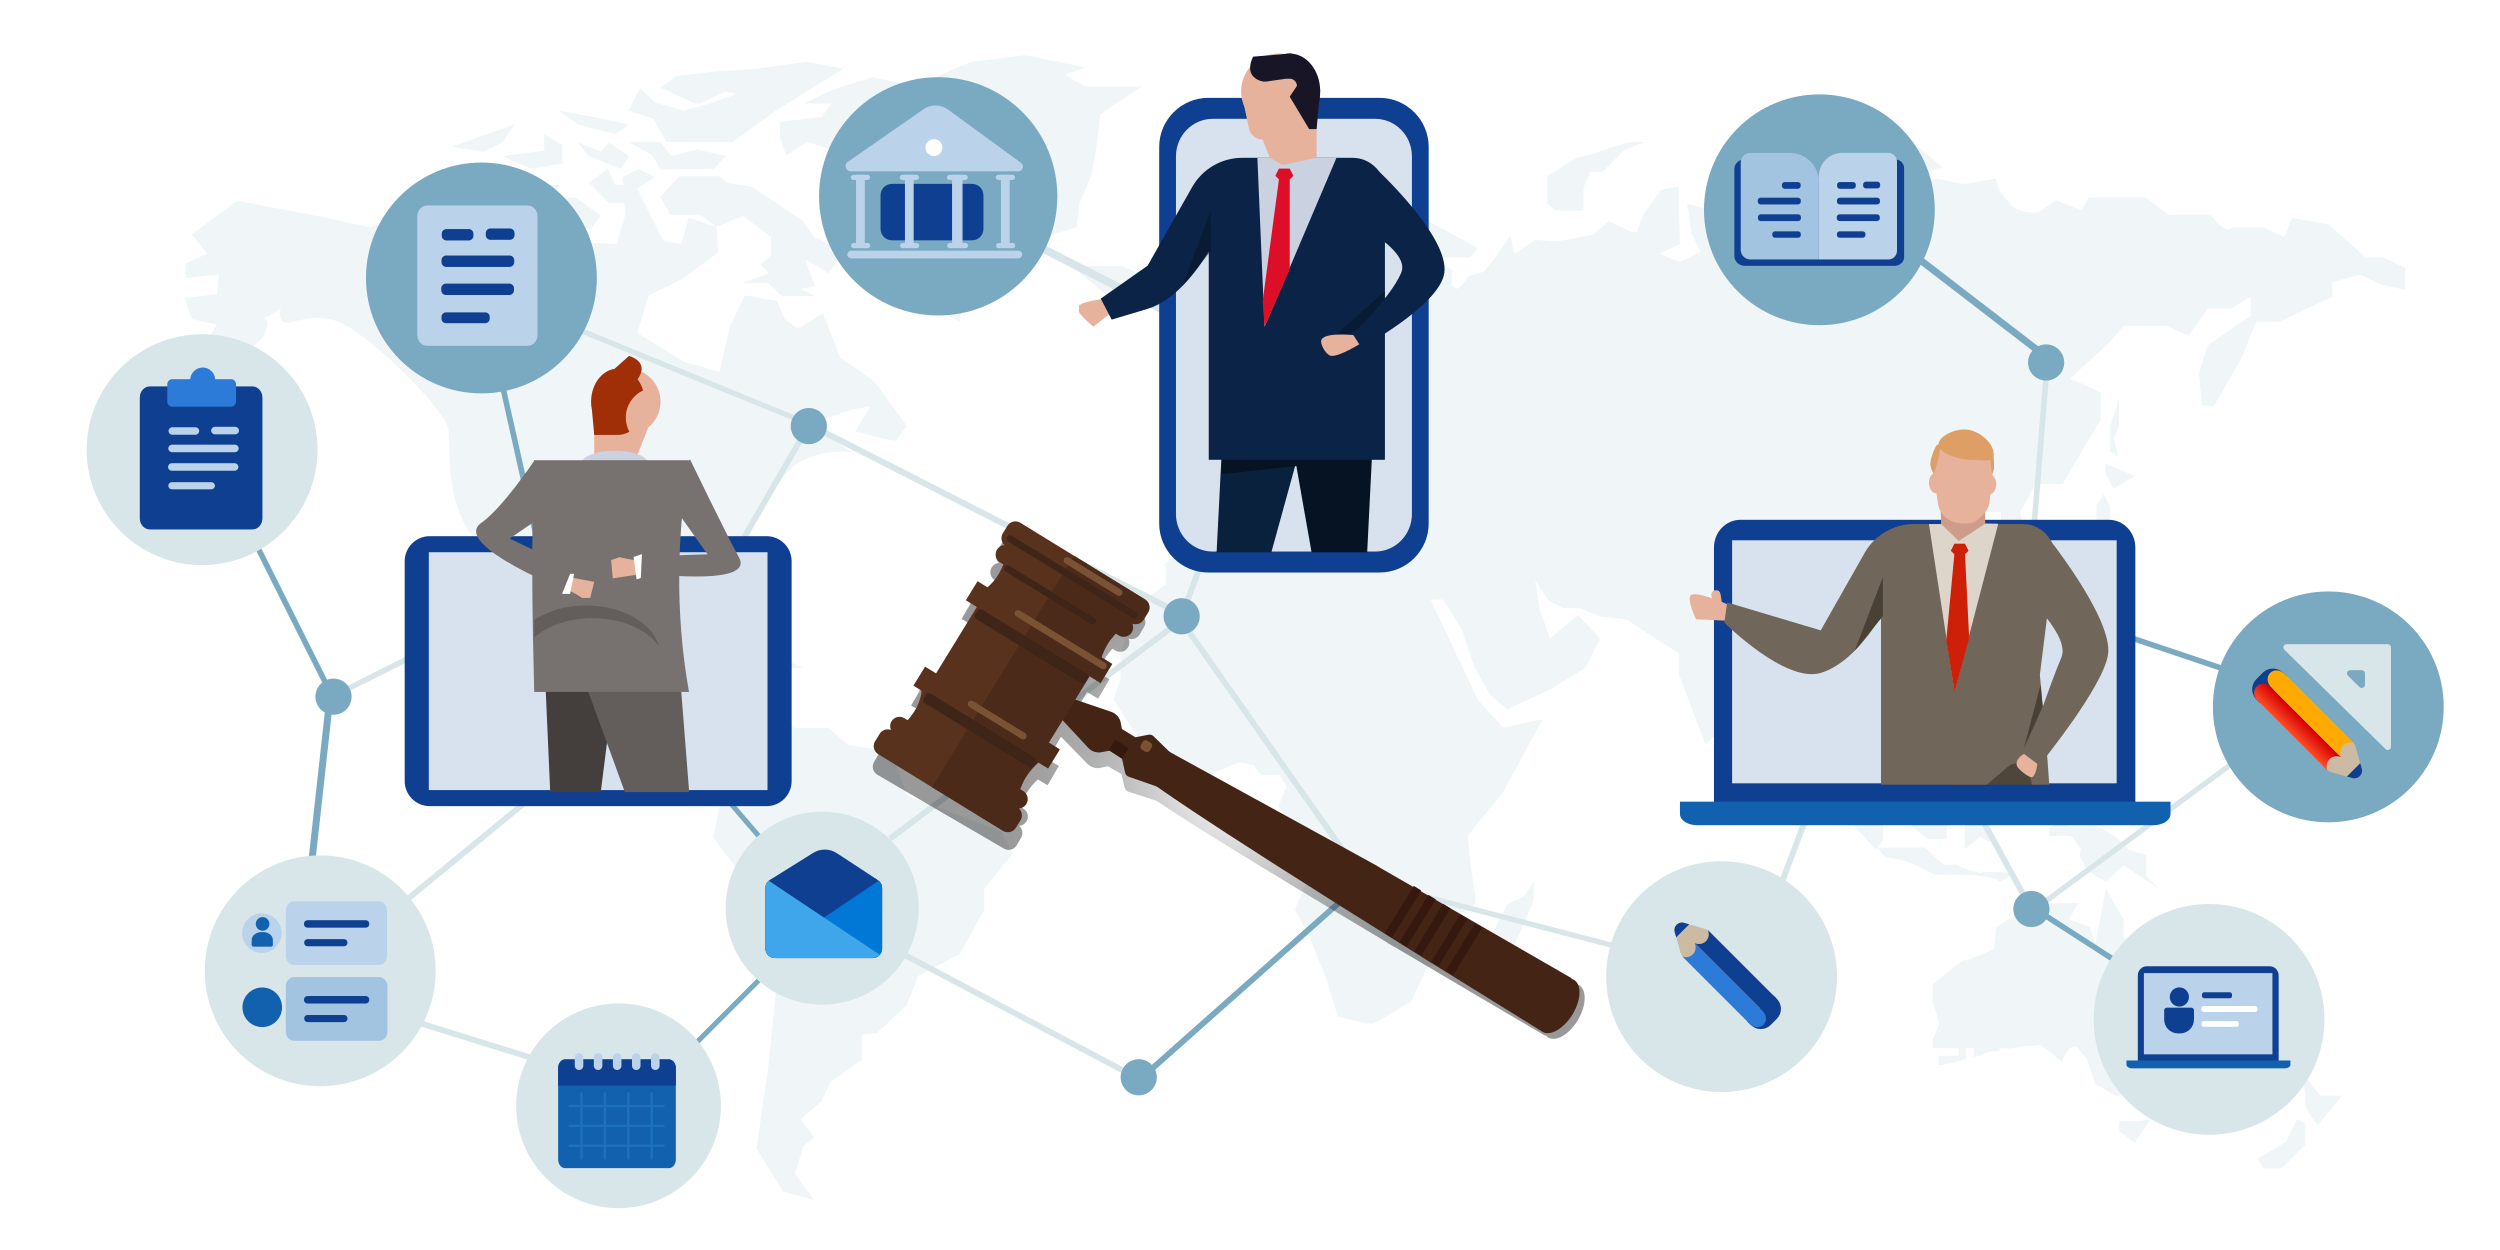 <svg xmlns="http://www.w3.org/2000/svg" xmlns:xlink="http://www.w3.org/1999/xlink" x="0px" y="0px" viewBox="0 0 6000 3000" style="enable-background:new 0 0 6000 3000;" xml:space="preserve"><g id="background">	<rect style="fill:#FFFFFF;" width="6000" height="3000"></rect></g><g id="objects">	<g style="opacity:0.39;">		<g>			<path style="fill:#D8E6EA;" d="M484.911,878.156c0,0,130.954-36.271,148.652-72.95c17.709-36.689,0-39.814,0-39.814l42.474-26.57    c0,0-10.616,10.063,0,30.062c10.626,20.014,56.638-19.984,127.42,0.031c70.788,20.004,265.463,213.438,272.545,260.139    c7.077,46.666-13.441,186.75,75.055,276.794c88.47,90.044,220.158,256.8,220.158,256.8v25.005l122.445,66.914h53.09    l106.178,60.754l31.858,62.406h89.47v-19.999l-61.54-1.667l-24.58-96.712l-84.847-50.02l-99.065-20.009    c0,0-81.371-122.787-28.282-149.771c53.089-26.973,134.511-60.323,162.825-46.982c28.314,13.336,74.338,66.696,74.338,66.696    l35.399,3.334l-31.859-80.037l77.87-90.044c0,0,56.633-140.059,120.343-180.082c63.716-40.018,130.954-26.682,130.954-26.682    l-67.239-43.352l-10.616-33.34l77.854-26.682l42.474-6.668l-35.391,60.022l95.573,23.343l28.303-36.674l-77.854-106.724    l-81.419-56.693l-42.474-106.714l-60.167,36.689l-31.847-23.343l-17.709-43.352l-77.859-13.346l-35.402,73.369l-24.781,110.053    l-84.947-23.343l-113.256-70.035l28.309-90.043l81.414-40.018l84.947-63.361l-3.544-60.033l-67.254-23.338l-17.693,63.356    l-42.463-6.662l-38.94-76.703l-24.776-50.025l42.468-26.677l-38.924-20.014l-38.94,20.014l7.077,90.044l-21.237,70.024    l-84.953-3.334l-65.48-16.675l-33.616,33.35l-53.089-3.329l-38.94-33.345l-116.805-30.016l-35.396,16.67l-28.309-56.688    l-134.509,53.349l-123.871-26.677l-194.675-36.679L460.13,562.191l36.834,46.676l-51.651,23.358v35.007l79.96-8.346    l-4.252,46.692l-78.224,10.002l17.513,50.035l60.082,13.341l-24.823,43.347L484.911,878.156z"></path>			<polygon style="fill:#D8E6EA;" points="1763.363,1802.752 1763.363,1872.776 1727.613,1932.829 1711.502,2009.527     1768.942,2086.234 1822.435,2179.602 1879.256,2216.291 1843.967,2559.785 1815.697,2756.538 1879.437,2859.922     1953.772,2879.927 1907.764,2816.571 1929.017,2749.865 1953.782,2729.861 1921.924,2686.513 1971.479,2643.151     1993.376,2596.475 2068.366,2543.1 2068.366,2483.058 2103.98,2479.744 2175.771,2413.053 2204.593,2341.337 2303.002,2289.655     2362.476,2182.941 2362.476,2132.9 2429.787,2049.545 2404.163,1996.191 2177.197,1909.481 2138.057,1802.752 2035.301,1788.173     1989.189,1746.936 1907.775,1746.936 1875.917,1725.663 1812.207,1755.875 1775.046,1757.632 1745.317,1772.703    "></polygon>			<polygon style="fill:#D8E6EA;" points="1083.961,481.966 1099.002,412.71 1212.274,412.71 1229.962,431.593 1272.435,481.74     1286.595,443.5 1344.997,443.5 1325.535,474.289 1382.163,474.289 1442.335,518.235 1417.554,550.225 1356.554,534.529     1290.134,568.369 1193.413,555.288 1219.346,510.326 1183.955,484.553 1122.019,484.553    "></polygon>			<polygon style="fill:#D8E6EA;" points="1629.933,422.973 1584.797,472.492 1608.68,515.343 1679.478,515.343 1720.182,544.593     1783.575,518.385 1850.506,568.858 1850.506,612.201 1826.048,635.554 1845.677,655.89 1780.349,679.555 1844.07,679.555     1875.917,710.345 1955.556,710.345 1921.924,693.792 1955.556,686.354 1932.539,622.611 1989.189,655.762 2024.58,602.301     1953.781,568.907 1925.473,528.862 1804.686,448.809 1744.958,438.404 1727.259,422.973    "></polygon>			<polygon style="fill:#D8E6EA;" points="1507.814,340.867 1564.448,371.492 1584.797,406.811 1713.1,405.295 1741.413,374.524     1674.17,358.725 1610.454,373.965 1584.797,340.867    "></polygon>			<polygon style="fill:#D8E6EA;" points="1599.839,340.867 1637.005,340.867 1759.117,340.867 1858.219,268.117 2024.58,165.04     1936.088,148.521 1812.207,165.266 1713.1,171.969 1624.619,181.992 1584.797,210.238 1667.082,248.497 1679.478,248.497     1741.413,219.42 1766.189,225.731 1713.1,245.559 1638.779,265.473 1571.52,245.429 1536.123,212.053 1507.814,265.395     1567.991,284.799    "></polygon>			<polygon style="fill:#D8E6EA;" points="1872.292,292.677 1971.429,280.594 1996.255,248.497 1929.017,248.497 1996.255,216.085     2091.823,185.702 2176.771,202.207 2201.546,185.436 2247.569,208.74 2279.427,198.712 2244.019,185.354 2328.966,148.668     2459.937,132 2605.044,162.004 2555.499,179.514 2605.044,207.444 2741.323,207.444 2686.458,243.081 2640.446,274.236     2633.359,341.513 2619.204,421.828 2590.896,487.839 2583.813,545.45 2505.949,568.821 2428.079,582.183 2410.386,625.546     2346.664,642.224 2318.351,688.912 2302.432,772.283 2190.93,707.25 2141.379,592.207 2176.771,528.84 2113.055,532.184     2130.764,483.672 2194.479,443.5 2125.45,443.5 2113.055,384.457 2042.267,372.442 1936.088,340.999 1886.936,374.061     1872.292,328.749    "></polygon>			<polygon style="fill:#D8E6EA;" points="2571.428,638.502 2693.536,638.502 2741.323,659.548 2656.375,708.216    "></polygon>			<polygon style="fill:#D8E6EA;" points="1204.197,374.589 1305.858,362.104 1305.858,322.076 1349.429,348.335 1349.429,392.105     1276.808,405.441    "></polygon>			<polygon style="fill:#D8E6EA;" points="1083.961,352.092 1168.026,322.076 1235.27,298.733 1205.186,342.08 1159.618,363.766        "></polygon>			<polygon style="fill:#D8E6EA;" points="1460.768,487.461 1413.494,438.542 1458.885,404.956 1475.957,443.5 1512.824,443.5     1512.824,487.15    "></polygon>			<polygon style="fill:#D8E6EA;" points="1387.471,342.08 1442.335,363.766 1461.131,342.08 1509.583,374.599 1490.116,405.441     1412.685,374.599    "></polygon>			<polygon style="fill:#D8E6EA;" points="1340.62,265.383 1448.536,285.397 1509.583,298.733 1475.957,322.076 1387.471,298.733        "></polygon>			<polygon style="fill:#D8E6EA;" points="1690.099,1531.407 1764.43,1531.407 1929.017,1603.25 1838.762,1603.25     1804.686,1572.461 1743.199,1572.461    "></polygon>			<polygon style="fill:#D8E6EA;" points="3595.355,2212.091 3618.737,2169.177 3656.701,2152.726 3680.527,2116.266     3680.527,2162.921 3636.955,2263.003 3636.955,2332.997 3571.597,2303.001 3571.597,2262.962    "></polygon>			<polygon style="fill:#D8E6EA;" points="4359.744,1849.454 4409.738,1919.493 4445.356,1976.197 4480.866,2016.215     4501.834,2039.563 4519.286,2016.215 4519.286,1982.829 4492.16,1959.521 4465.325,1922.848 4441.741,1892.826 4395.654,1862.81        "></polygon>			<path style="fill:#D8E6EA;" d="M4504.321,2034.308h20.89h26.54h35.413h33.611l23.017,23.045l21.231,18.008h30.083    c0,0,28.222,14.116,38.134,15.237c10.291,1.168,16.729,5.136,16.729,5.136c24.781-8.034,84.948,0.947,84.948,0.947    l-35.391,19.116c-25.219-22.064-155.735-16.444-155.735-16.444l-46.012-22.412c-35.402-17.486-72.395-19.196-72.395-19.196    L4504.321,2034.308z"></path>			<polygon style="fill:#D8E6EA;" points="4558.39,1926.006 4583.62,1900.886 4615.473,1900.886 4640.248,1871.856     4669.449,1835.66 4718.112,1849.209 4696.881,1881.01 4700.419,1926.075 4690.978,1944.475 4671.787,1986.199 4671.787,2013.782     4626.083,2013.782 4590.691,1985.839 4576.537,1960.525    "></polygon>			<polygon style="fill:#D8E6EA;" points="4742.011,1609.344 4717.668,1670.949 4742.904,1705.883 4790.668,1705.883     4754.169,1677.648 4774.751,1633.505    "></polygon>			<polygon style="fill:#D8E6EA;" points="4754.007,1737.107 4794.131,1756.611 4824.289,1787.739 4824.289,1837.769     4791.61,1802.787 4791.61,1787.739 4757.291,1749.428    "></polygon>			<path style="fill:#D8E6EA;" d="M4715.359,2037.85v-30.006v-30.016l21.786-33.32v-23.096h16.363l37.16-0.126    c-37.16,0.826-37.16,22.88-37.16,22.88l32.107,18.523c17.444,13.336-31.446,17.146-31.446,17.146l31.446,27.973    c-3.788,25.046-32.601,0.018-32.601,0.018L4715.359,2037.85z"></path>			<path style="fill:#D8E6EA;" d="M4875.622,1941.939h69.023l21.231,41.053h42.474c24.792-10.263,70.798,27.429,70.798,27.429    l30.655,28.718l41.275,13.766v49.985l30.405,30.052l-84.789-55.883l-42.397,39.207l-42.435-23.343l-21.229-40.018l3.554-15.054    l-21.24-30.006c-35.391-4.965-53.08,0-53.08,0c-7.078-18.302,7.087-27.921,7.087-27.921l-7.085-20.836L4875.622,1941.939z"></path>			<path style="fill:#D8E6EA;" d="M4639.127,2361.902c0,0,72.335-61.164,77.654-57.815c5.319,3.354,69.051-27.202,69.051-27.202    l4.945-51.983l61.887-38.474l22.974,20.66l26.534-39.357h53.089h31.847l-21.231,38.48l49.556,18.376l13.272,39.599    l25.546-131.263l42.363,73.381v41.649l31.969,25.051l24.041,29.996l31.134,58.126v36.893l21.786,45.06v29.976v45.019    l-23.377,45.06l-24.967,46.568l-39.121,19.875h-40.71l-48.663-27.37l-20.344-61.217l-24.792-28.949    c-21.231-6.668-35.38,37.21-35.38,37.21c-17.709-16.675-53.1-43.071-53.1-43.071s7.072,3.462-19.467,3.462    c-26.54,0-75.604,13.405-90.006,13.405c-14.414,0-32.107,10.039-32.107,10.039l-63.705,16.686l-50.676,10.026l-0.871-63.37    l16.15-39.656l-16.15-53.71L4639.127,2361.902z"></path>			<path style="fill:#D8E6EA;" d="M5418.038,2781.112l67.704-40.618l26.833-53.675c0,0,19.757,3.044,19.757,13.046    s0,48.323,0,48.323l-56.33,55.867h-42.923L5418.038,2781.112z"></path>			<polygon style="fill:#D8E6EA;" points="5085.72,2691.158 5119.847,2691.158 5160.551,2687.597 5123.136,2742.898     5085.72,2714.124    "></polygon>			<path style="fill:#D8E6EA;" d="M5518.92,2561.523l5.039,22.913l8.373,35.393v28.308c0,18.373,30.919,51.728,30.919,51.728    l25.166-30.766l32.265-39.52h-49.556C5556.967,2619.315,5518.92,2561.523,5518.92,2561.523z"></path>			<path style="fill:#D8E6EA;" d="M4875.622,1337.536l45.904-18.301l37.279-23.349l33.133-20.009l39.317-26.677v-36.72l18.12-26.647    l14.56,30.016v31.648c-32.679,1.703-32.679,29.196-32.679,29.196v40.829c-32.679,5.052-61.885,15.049-61.885,15.049    l-66.78,20.009C4899.052,1369.255,4875.622,1337.536,4875.622,1337.536z"></path>			<polygon style="fill:#D8E6EA;" points="5053.042,1137.485 5053.042,1112.429 5123.613,1142.446 5072.384,1172.462    "></polygon>			<polygon style="fill:#D8E6EA;" points="5063.935,1082.423 5063.935,1022.39 5085.72,957.403 5085.72,1022.39 5073.58,1050.775     5084.686,1097.462    "></polygon>			<path style="fill:#D8E6EA;" d="M2843.524,998.175l34.731-41.226l-19.614-18.128l15.805-19.79v-31.699l-21.786-28.319v-31.709    l13.354-21.656c30.965-10.002,15.967,23.348,15.967,23.348c37.155,16.675,28.777,33.345,28.777,33.345l16.284,20.014    l12.761,18.22v26.774v30.016v25.005l-48.809,0.015C2872.416,995.744,2843.524,998.175,2843.524,998.175z"></path>			<path style="fill:#D8E6EA;" d="M2798.195,912.343l36.084-26.667l18.381,26.687v45.004l-27.233,25.02    c-26.539-9.992-27.232-48.348-27.232-48.348V912.343z"></path>			<path style="fill:#D8E6EA;" d="M3124.985,258.76h57.002l49.551,24.278l60.177,47.565h-56.638l-32.74,10.742l-30.965,17.06    l-31.858-26.518l20.167-21.561c17.699-14.998-34.696-31.583-34.696-31.583V258.76z"></path>			<path style="fill:#D8E6EA;" d="M3233.914,248.497h38.328h63.705c5.319,10.263-51.008,40.977-51.008,40.977    c-53.982-3.324-51.025-21.584-51.025-21.584V248.497z"></path>			<path style="fill:#D8E6EA;" d="M3800.349,505.079v-52.946l15.203-39.423h30.072l51.342-51.735l49.556-20.108h-37.182    l-54.848,17.31c0,0-38.951,13.633-56.638,16.977c-17.699,3.334-56.476,30.142-56.476,30.142l-28.173,16.821v30.016v35.017    l17.546,17.325l38.788,0.604H3800.349z"></path>			<g>				<path style="fill:#D8E6EA;" d="M5719.795,617.975h-42.484l-88.486-79.564l-88.485-14.79l-17.704,44.601l-49.545-22.089h-74.332     c-17.698,20.526-53.089-30.79-53.089-30.79h-100.882l-54.853-41.053h-61.957h-74.321l-19.457,30.63l-60.172-24.739     l-38.94,27.667c-31.847,10.012-67.249-12.836-67.249-12.836l-28.313-36.439l-10.616-29.899l-74.332,13.41l-67.249-13.317     c0,0-53.095,13.356-63.71,13.356s-31.858-13.323-31.858-13.323l109.722-26.681l-49.55-44.102c0,0-63.705-27.411-74.331-27.411     c-10.616,0-102.646,0-102.646,0c-35.391,20.527-116.8,34.1-127.416,34.1s-70.782,17.03-70.782,17.03l-38.946,30.206     l-46.001,23.443l-17.709,30.056l21.231,63.379l-56.628-26.663l-49.556-13.332l10.615,70.024l21.248,46.701l-49.545,23.343     l-49.556-20.014l50.147-23.333l-2.958-70.035v-68.388l-42.172,8.361l-43.218,58.802l-14.899,42.112h-14.16l-53.079-25.447     l-38.94,32.299l-84.952,16.159l-53.089-3.612l-49.551,33.221l-10.626-43.421l-38.93,56.661l-24.776,30l-35.385,9.994     l-17.709,23.342l-9.052,7.686l-14.111-6.042v-40.023l-51.168-29.238h93.804l19.468-22.871l-113.271-61.471l-88.47-27.402     l-106.195,22.983l-42.474,35.646l-31.847,50.793l-31.869,36.635c0,0-43.096,16.607-44.557,19.972     c-1.45,3.359-51.006,35.001-51.006,35.001l-24.781,35.104l17.698,50.086h40.699h42.479l12.396,27.452l7.072,35.787     l-24.776,29.13h47.781c26.55-20.527,30.083-31.233,33.627-44.568c3.539-13.347,24.781-53.993,24.781-53.993     s3.533,3.001,14.16-13.663c10.616-16.655,31.858-65.187,31.858-65.187l7.072,64.949l81.403-16.687l31.858,16.636l-15.068,23.339     l-87.641,9.998v36.664l1.806,16.696c-40.699,13.341-61.93,36.684-61.93,36.684c-28.309,10.007-84.931,0-84.931,0     c-28.33,20.009-44.554,4.44-44.554,4.44l-22.199-41.124l-27.837,20.009v28.329c0,28.369-29.889,35.038-29.889,35.038     l-24.576,16.675v23.318c-32.679,0.026-33.423,23.374-33.423,23.374l-32.641,26.672c-17.682-10.002-53.475,0-53.475,0     l70.581,79.513l-28.51,29.472H2847.5l-49.305-15.612v71.676l17.581,48.379l30.903,26.687l-5.227,37.694l-48.899,45.667     l5.641,1.835v44.836l-52.324,36.985l-27.421,39.728l-29.185,88.361v60.033l-16.445,51.703l90.432,140.064l54.287,40.018     l36.214-13.336l48.642,13.336l70.777-30.011l35.38,6.867l17.693,23.521h44.237l17.39,27.34l-19.159,46.177l19.159,39.745     l55.172,126.602l-35.391,83.308l35.391,66.666l42.473,106.694l24.781,83.36c0,0,74.32,20.015,84.947,16.68     c10.615-3.339,92.03-53.354,92.03-53.354l37.695-80.047l37.695-20.004v-75.056l79.992-61.689c0,0-24.593-153.39-17.527-163.402     c7.094-10.007,81.5-100.04,81.5-100.04l95.614-176.748l-95.551,20.004l-60.147-66.954l-113.263-240.077h30.088l44.243,70.986     l31.847,92.994l35.397,63.2l42.485,36.589l106.178-50.066l81.403-50.066l35.396-70.04l-53.078-56.68l-67.265,56.669     l-24.77-70.016l-10.627-70.041l31.858,48.794l35.396,18.202h40.71l47.776,20.705l63.716,6.175l69.609,46.421l55.455,34.773     v50.021l64.011,170.08l31.108-31.658l27.944-100.051l67.067-73.369l70.699-33.35l35.352,18.327l28.294,68.383l21.219,33.35     l42.467,118.367l43.665,86.817l36.57,48.256v-70.044l-42.777-46.672l-25.809-46.686l13.626-33.345l67.391,36.684l63.819-13.341     v-66.715l-53.465-77.623l27.933-32.609h24.776l74.336-37.426l84.931-57.883l31.874-70.642l-35.407-83.664l3.533-30.387     l31.874-26.529l-60.172-13.389l20.532-30.031l45.329-26.685v31.657l32.679,1.682v43.337l27.716,46.702l34.196-33.34     l-16.519-56.698l18.281-31.957l18.296-35.28h65.48l92.195-156.194v-63.387l-33.721-16.655l-40.746-16.675l91.113-83.44     l38.041-43.391h102.64l53.1,23.657l46.023-64.71h54.842l48.176-28.873v45.009l-102.829,71.717l-21.334,66.696l7.034,76.692     l28.292,3.344l67.235-116.726l21.227-53.539l14.15-33.53h54.853l127.445-59.663v-35.027l67.253-18.327l48.212,23.348     l58.823,13.341v-53.38L5719.795,617.975z"></path>				<polygon style="fill:#D8E6EA;" points="4360.62,310.077 4400.442,310.077 4482.738,289.55 4421.249,289.55 4421.249,245.378      4375.238,225.374 4319.103,262.023 4343.192,287.76     "></polygon>			</g>		</g>	</g>	<g>					<rect x="4361.039" y="1502.162" transform="matrix(-0.936 -0.352 0.352 -0.936 7795.304 5170.255)" style="fill:#D8E6EA;" width="14.163" height="747.263"></rect>					<rect x="629.52" y="976.857" transform="matrix(0.894 -0.448 0.448 0.894 -537.266 427.719)" style="fill:#7AAAC1;" width="13.442" height="747.263"></rect>					<rect x="1576.806" y="496.825" transform="matrix(0.379 -0.925 0.925 0.379 177.301 2005.212)" style="fill:#D8E6EA;" width="12.811" height="747.263"></rect>					<rect x="1421.913" y="1348.071" transform="matrix(0.76 -0.65 0.65 0.76 -657.731 1299.509)" style="fill:#D8E6EA;" width="16.574" height="384.027"></rect>					<rect x="2379.89" y="777.975" transform="matrix(0.454 -0.891 0.891 0.454 192.411 2806.936)" style="fill:#D8E6EA;" width="14.736" height="936.89"></rect>		<circle style="fill:#D8E6EA;" cx="3067.821" cy="936.605" r="277.02"></circle>		<circle style="fill:#D8E6EA;" cx="485.025" cy="1079.21" r="277.02"></circle>		<circle style="fill:#7AAAC1;" cx="1155.375" cy="667.097" r="277.02"></circle>					<rect x="1739.3" y="984.626" transform="matrix(0.866 0.5 -0.5 0.866 913.104 -691.221)" style="fill:#D8E6EA;" width="14.163" height="747.263"></rect>					<rect x="1232.581" y="1570.212" transform="matrix(0.635 0.772 -0.772 0.635 1952.906 -248.546)" style="fill:#D8E6EA;" width="14.163" height="747.263"></rect>					<rect x="1159.629" y="2130.166" transform="matrix(-0.297 0.955 -0.955 -0.297 3904.189 2134.439)" style="fill:#D8E6EA;" width="14.163" height="747.263"></rect>					<ellipse transform="matrix(0.707 -0.707 0.707 0.707 -154.399 1672.311)" style="fill:#7AAAC1;" cx="1941.459" cy="1022.531" rx="43.411" ry="43.411"></ellipse>					<ellipse transform="matrix(0.707 -0.707 0.707 0.707 -742.471 1590.109)" style="fill:#7AAAC1;" cx="1548.196" cy="1691.296" rx="43.411" ry="43.411"></ellipse>					<rect x="2599.874" y="277.731" transform="matrix(0.454 -0.891 0.891 0.454 843.739 2680.062)" style="fill:#D8E6EA;" width="18.982" height="747.263"></rect>					<ellipse transform="matrix(0.707 -0.707 0.707 0.707 326.524 1730.352)" style="fill:#7AAAC1;" cx="2251.982" cy="471.028" rx="285.985" ry="285.985"></ellipse>					<rect x="1796.451" y="1612.734" transform="matrix(0.758 -0.652 0.652 0.758 -859.144 1654.357)" style="fill:#7AAAC1;" width="12.186" height="747.263"></rect>					<rect x="1800.395" y="1993.267" transform="matrix(-0.707 -0.707 0.707 -0.707 1410.2 5317.925)" style="fill:#7AAAC1;" width="12.186" height="747.263"></rect>					<rect x="741.865" y="1672.492" transform="matrix(-0.994 -0.11 0.11 -0.994 1271.428 4162.22)" style="fill:#7AAAC1;" width="16.77" height="747.263"></rect>					<rect x="3652.531" y="1838.574" transform="matrix(-0.252 0.968 -0.968 -0.252 6722.754 -770.191)" style="fill:#D8E6EA;" width="12.811" height="747.263"></rect>					<ellipse transform="matrix(0.707 -0.707 0.707 0.707 -963.161 2033.94)" style="fill:#D8E6EA;" cx="1973.603" cy="2179.608" rx="231.633" ry="231.633"></ellipse>					<ellipse transform="matrix(0.707 -0.707 0.707 0.707 -446.883 3608.574)" style="fill:#D8E6EA;" cx="4132.493" cy="2343.723" rx="277.02" ry="277.02"></ellipse>		<circle style="fill:#D8E6EA;" cx="768.547" cy="2329.974" r="277.02"></circle>					<rect x="3043.701" y="1420.151" transform="matrix(-0.818 0.576 -0.576 -0.818 6577.961 1504.065)" style="fill:#D8E6EA;" width="14.163" height="747.263"></rect>					<rect x="2369.39" y="2025.454" transform="matrix(-0.468 0.884 -0.884 -0.468 5608.935 1422.152)" style="fill:#D8E6EA;" width="14.163" height="747.263"></rect>					<rect x="2984.551" y="1989.964" transform="matrix(0.664 0.748 -0.748 0.664 2772.171 -1442.752)" style="fill:#7AAAC1;" width="14.163" height="747.263"></rect>					<ellipse transform="matrix(0.265 -0.964 0.964 0.265 375.983 4716.705)" style="fill:#7AAAC1;" cx="3280.285" cy="2111.856" rx="43.411" ry="43.411"></ellipse>					<ellipse transform="matrix(0.898 -0.44 0.44 0.898 -859.168 1464.091)" style="fill:#7AAAC1;" cx="2732.317" cy="2587.533" rx="43.411" ry="43.411"></ellipse>					<rect x="1222.992" y="659.418" transform="matrix(0.976 -0.219 0.219 0.976 -196.308 294.233)" style="fill:#7AAAC1;" width="13.442" height="747.263"></rect>					<rect x="1048.308" y="1231.806" transform="matrix(0.448 0.894 -0.894 0.448 1961.614 -91.673)" style="fill:#D8E6EA;" width="13.442" height="621.141"></rect>					<ellipse transform="matrix(0.982 -0.19 0.19 0.982 -244.053 275.127)" style="fill:#7AAAC1;" cx="1314.16" cy="1411.54" rx="43.411" ry="43.411"></ellipse>					<ellipse transform="matrix(0.264 -0.965 0.965 0.264 -1024.878 2002.104)" style="fill:#7AAAC1;" cx="799.737" cy="1672.755" rx="43.411" ry="43.411"></ellipse>		<circle style="fill:#D8E6EA;" cx="1484.493" cy="2653.92" r="245.721"></circle>					<rect x="5185.719" y="1583.119" transform="matrix(0.594 0.804 -0.804 0.594 3680.543 -3381.99)" style="fill:#D8E6EA;" width="12.811" height="747.263"></rect>					<rect x="4690.762" y="1286.521" transform="matrix(0.162 0.987 -0.987 0.162 5399.31 -3397.608)" style="fill:#D8E6EA;" width="16.574" height="384.027"></rect>		<circle style="fill:#7AAAC1;" cx="5587.94" cy="1696.502" r="277.02"></circle>					<rect x="4683.373" y="1469.536" transform="matrix(-0.877 0.481 -0.481 -0.877 9689.272 1203.283)" style="fill:#D8E6EA;" width="14.163" height="747.263"></rect>					<ellipse transform="matrix(0.971 -0.238 0.238 0.971 -379.35 1221.389)" style="fill:#7AAAC1;" cx="4876.255" cy="2184.115" rx="43.411" ry="43.411"></ellipse>					<ellipse transform="matrix(0.985 -0.172 0.172 0.985 -191.295 799.997)" style="fill:#7AAAC1;" cx="4508.563" cy="1500.958" rx="43.411" ry="43.411"></ellipse>					<rect x="4610.821" y="261.082" transform="matrix(0.61 -0.793 0.793 0.61 1300.639 3909.929)" style="fill:#7AAAC1;" width="16.77" height="747.263"></rect>					<ellipse transform="matrix(0.707 -0.707 0.707 0.707 923.341 3235.324)" style="fill:#7AAAC1;" cx="4367.052" cy="503.091" rx="277.02" ry="277.02"></ellipse>					<rect x="5229.802" y="1196.562" transform="matrix(-0.319 0.948 -0.948 -0.319 8395.576 -2891.541)" style="fill:#7AAAC1;" width="13.442" height="747.263"></rect>					<rect x="4885.01" y="846.044" transform="matrix(-0.997 -0.081 0.081 -0.997 9673.657 2705.8)" style="fill:#D8E6EA;" width="13.442" height="621.141"></rect>					<ellipse transform="matrix(0.998 -0.064 0.064 0.998 -83.041 316.684)" style="fill:#7AAAC1;" cx="4869.144" cy="1446.022" rx="43.411" ry="43.411"></ellipse>					<ellipse transform="matrix(0.046 -0.999 0.999 0.046 3814.876 5737.73)" style="fill:#7AAAC1;" cx="4912.72" cy="870.726" rx="43.411" ry="43.411"></ellipse>					<rect x="2969.344" y="732.689" transform="matrix(0.936 0.351 -0.351 0.936 577.953 -974.637)" style="fill:#D8E6EA;" width="14.163" height="747.263"></rect>					<rect x="2467.454" y="1338.374" transform="matrix(0.6 0.8 -0.8 0.6 2396.386 -1275.611)" style="fill:#D8E6EA;" width="14.163" height="843.165"></rect>					<ellipse transform="matrix(0.492 -0.871 0.871 0.492 152.6 3220.345)" style="fill:#7AAAC1;" cx="2834.844" cy="1479.455" rx="43.411" ry="43.411"></ellipse>					<rect x="5174.835" y="2001.314" transform="matrix(-0.542 0.84 -0.84 -0.542 9986.872 -690.641)" style="fill:#7AAAC1;" width="13.442" height="747.263"></rect>					<ellipse transform="matrix(0.707 -0.707 0.707 0.707 -176.664 4466.006)" style="fill:#D8E6EA;" cx="5302.615" cy="2446.256" rx="277.02" ry="277.02"></ellipse>		<g>			<path style="fill:#0F3F91;" d="M2332.929,576.759h-192.265c-15.107,0-27.354-12.247-27.354-27.354v-80.729    c0-15.107,12.247-27.354,27.354-27.354h192.265c15.107,0,27.354,12.247,27.354,27.354v80.729    C2360.283,564.512,2348.036,576.759,2332.929,576.759z"></path>			<g>				<path style="fill:#BBD3EA;" d="M2443.632,411.225c10.981,0,15.558-14.043,6.686-20.514l-175.724-128.155     c-17.28-12.459-40.544-12.643-58.019-0.46l-181.707,126.354c-10.056,6.992-5.108,22.775,7.14,22.775H2443.632z"></path>			</g>			<path style="fill:#BBD3EA;" d="M2199.096,432.077h-33.517c-3.471,0-6.284-2.814-6.284-6.284l0,0c0-3.471,2.814-6.284,6.284-6.284    h33.517c3.471,0,6.284,2.814,6.284,6.284l0,0C2205.38,429.263,2202.567,432.077,2199.096,432.077z"></path>			<rect x="2171.864" y="419.508" style="fill:#BBD3EA;" width="20.948" height="167.583"></rect>			<path style="fill:#BBD3EA;" d="M2316.404,432.077h-37.706c-3.471,0-6.284-2.814-6.284-6.284l0,0c0-3.471,2.814-6.284,6.284-6.284    h37.706c3.471,0,6.284,2.814,6.284,6.284l0,0C2322.688,429.263,2319.875,432.077,2316.404,432.077z"></path>			<rect x="2284.982" y="419.508" style="fill:#BBD3EA;" width="25.137" height="167.583"></rect>			<path style="fill:#BBD3EA;" d="M2429.522,432.077h-33.516c-3.471,0-6.284-2.814-6.284-6.284l0,0c0-3.471,2.813-6.284,6.284-6.284    h33.516c3.471,0,6.284,2.814,6.284,6.284l0,0C2435.806,429.263,2432.992,432.077,2429.522,432.077z"></path>			<rect x="2402.29" y="419.508" style="fill:#BBD3EA;" width="20.948" height="167.583"></rect>			<path style="fill:#BBD3EA;" d="M2081.788,432.077h-33.517c-3.471,0-6.284-2.814-6.284-6.284l0,0c0-3.471,2.814-6.284,6.284-6.284    h33.517c3.471,0,6.284,2.814,6.284,6.284l0,0C2088.073,429.263,2085.259,432.077,2081.788,432.077z"></path>			<rect x="2054.556" y="419.508" style="fill:#BBD3EA;" width="20.948" height="167.583"></rect>			<path style="fill:#FFFFFF;" d="M2261.74,354.239c0,11.204-9.083,20.285-20.287,20.285s-20.287-9.081-20.287-20.285    c0-11.204,9.083-20.287,20.287-20.287S2261.74,343.035,2261.74,354.239z"></path>			<path style="fill:#BBD3EA;" d="M2199.761,595.747h-33.517c-3.471,0-6.284-2.814-6.284-6.284l0,0c0-3.471,2.814-6.284,6.284-6.284    h33.517c3.471,0,6.284,2.814,6.284,6.284l0,0C2206.045,592.933,2203.232,595.747,2199.761,595.747z"></path>			<path style="fill:#BBD3EA;" d="M2317.069,595.747h-37.706c-3.471,0-6.284-2.814-6.284-6.284l0,0c0-3.471,2.813-6.284,6.284-6.284    h37.706c3.471,0,6.284,2.814,6.284,6.284l0,0C2323.353,592.933,2320.54,595.747,2317.069,595.747z"></path>			<path style="fill:#BBD3EA;" d="M2430.187,595.747h-33.516c-3.471,0-6.284-2.814-6.284-6.284l0,0c0-3.471,2.813-6.284,6.284-6.284    h33.516c3.471,0,6.284,2.814,6.284,6.284l0,0C2436.471,592.933,2433.658,595.747,2430.187,595.747z"></path>			<path style="fill:#BBD3EA;" d="M2082.453,595.747h-33.516c-3.471,0-6.284-2.814-6.284-6.284l0,0c0-3.471,2.814-6.284,6.284-6.284    h33.516c3.471,0,6.284,2.814,6.284,6.284l0,0C2088.738,592.933,2085.924,595.747,2082.453,595.747z"></path>			<path style="fill:#BBD3EA;" d="M2443.935,620.134h-400.999c-5.112,0-9.295-4.183-9.295-9.295l0,0    c0-5.112,4.183-9.295,9.295-9.295h400.999c5.112,0,9.295,4.183,9.295,9.295l0,0    C2453.229,615.952,2449.047,620.134,2443.935,620.134z"></path>		</g>	</g>	<g>		<path style="fill:#0F3F91;" d="M3311.102,1374.06h-411.311c-64.75,0-117.727-52.977-117.727-117.727V352.568   c0-64.75,52.977-117.727,117.727-117.727h411.311c64.75,0,117.727,52.977,117.727,117.727v903.765   C3428.829,1321.083,3375.852,1374.06,3311.102,1374.06z"></path>		<path style="fill:#D8E2EF;" d="M3300.273,285.173h-389.653c-48.772,0-88.309,40.285-88.309,89.979v858.598   c0,49.693,39.537,89.978,88.309,89.978h389.654c48.771,0,88.308-40.284,88.308-89.977v-858.6   C3388.582,325.458,3349.045,285.173,3300.273,285.173z"></path>	</g>	<g>		<path style="fill:#0F3F91;" d="M1839.909,1934.731h-808.67c-32.997,0-59.994-26.997-59.994-59.994v-527.912   c0-32.997,26.997-59.994,59.994-59.994h808.67c32.997,0,59.994,26.997,59.994,59.994v527.912   C1899.904,1907.734,1872.906,1934.731,1839.909,1934.731z"></path>		<rect x="1029.164" y="1325.368" style="fill:#D8E2EF;" width="812.821" height="570.826"></rect>	</g>	<g>		<g>			<path style="fill:#0F3F91;" d="M5060.991,1247.49h-883.653c-35.25,0-63.826,29.741-63.826,66.429v633.352h1011.305v-633.352    C5124.817,1277.231,5096.241,1247.49,5060.991,1247.49z"></path>			<rect x="4157.079" y="1296.728" style="fill:#D8E2EF;" width="922.934" height="583.261"></rect>			<path style="fill:#1261AE;" d="M4031.904,1924.054v14.872v0.08v14.872c0,14.695,18.38,26.608,41.054,26.608H5168.17    c22.673,0,41.054-11.913,41.054-26.608v-14.872v-0.08v-14.872H4031.904z"></path>		</g>	</g>	<g>		<g>			<defs>				<rect id="SVGID_1_" x="4013.11" y="849.932" width="1075.369" height="1033.251"></rect>			</defs>			<clipPath id="SVGID_00000119078606127575112460000014358877184392311204_">				<use xlink:href="#SVGID_1_" style="overflow:visible;"></use>			</clipPath>			<g style="clip-path:url(#SVGID_00000119078606127575112460000014358877184392311204_);">				<g>					<g>						<polygon style="fill:#5E3A15;" points="4524.672,2837.495 4540.551,2920.527 4350.651,2920.527 4470.588,2880.548        4508.035,2834.167       "></polygon>						<polygon style="fill:#4F463B;" points="4515.199,1911.058 4485.215,2500.748 4485.215,2860.559 4535.188,2860.559        4585.163,2500.748 4715.639,1928.585       "></polygon>						<polygon style="fill:#CE9C8A;" points="4764.25,1257.721 4764.25,1104.59 4654.443,1138.826 4658.801,1257.721       "></polygon>						<path style="fill:#E7B29C;" d="M4152.506,1453.214c0,0-85.795-38.723-95.555-23.605       c-7.892,12.224,13.603,56.591,13.603,56.591l74.639,3.582L4152.506,1453.214z"></path>						<polygon style="fill:#5E3A15;" points="4849.1,2849.283 4817.077,2929 4917.024,2929 4887.04,2829.052       "></polygon>						<polygon style="fill:#4F463B;" points="4679.072,1884.705 4780.425,2460.769 4840.394,2870.546 4900.362,2870.553        4890.367,2480.759 4898.474,1694.556       "></polygon>						<path style="fill:#70665A;" d="M4738.334,1909.12l80.711-69.174c20.335-17.428,51.811-3.737,52.926,23.021l2.872,10.42       c0.944,22.658,19.619,40.523,42.296,40.463l0.285,0c7.638-0.014-21.74-286.568-21.74-294.206l35.563-285.358       c0-42.286-34.279-76.565-76.565-76.565h-260.972c-49.021,0-94.256,26.359-118.424,69.009l-105.519,186.209l-224.574-67.038       l-6.767,48.379c0,0,146.268,146.268,231.341,120.746c66.192-19.858,118.954-93.325,144.624-135.539v492.844h53.051       C4630.125,1972.331,4690.739,1949.91,4738.334,1909.12z"></path>						<path style="fill:#E7B29C;" d="M4889.718,1833.242c0,0-3.58,32.59-14.859,32.095c-6.404-0.281-29.908-17.82-33.592-25.864       c-7.658-16.72,16.152-30.164,16.152-30.164L4889.718,1833.242z"></path>						<path style="fill:#70665A;" d="M4910.174,1283.242c0,0,161.125,200.567,149.194,286.986       c-10.589,76.7-160.357,260.709-160.357,260.709l-33.274-29.947c0,0,56.128-163.685,81.522-222.94       c25.522-59.551-122.158-184.214-122.158-184.214L4910.174,1283.242z"></path>						<path style="fill:#E7B29C;" d="M4123.585,1452.799l-1.885,0.319c-5.431,0.918-10.625-2.775-11.543-8.205l-2.756-16.307       c-0.918-5.431,2.774-10.625,8.205-11.543l1.885-0.319c5.431-0.918,10.625,2.775,11.543,8.205l2.756,16.307       C4132.708,1446.687,4129.016,1451.881,4123.585,1452.799z"></path>						<path style="fill:#E7B29C;" d="M4710.887,1037.338c-40.564,0-73.448,35.216-73.448,78.658c0,8.707,1.341,17.073,3.78,24.902       l10.277,70.867c3.282,15.326,14.594,30.213,30.474,38.022l17.395,2.029v0.144c4.023,0.997,8.07,1.401,12.137,1.271       l3.369,0.393l-0.386-0.586c0.254-0.025,0.508-0.041,0.762-0.07l-0.376,0.655l30.528-5.783       c13.861-10.854,26.669-24.089,29.265-39.567l7.172-71.913c1.622-6.497,2.5-13.32,2.5-20.365       C4784.334,1072.554,4751.451,1037.338,4710.887,1037.338z M4720.993,1242.967v-0.99h0.569L4720.993,1242.967z"></path>						<path style="fill:#DD9F66;" d="M4784.334,1087.25c0,24.35-16.148,16.637-49.397,16.637c-33.25,0-71.009-13.31-80.271-29.115       c-12.064-20.587,26.954-44.089,60.203-44.089C4748.119,1030.683,4784.334,1062.9,4784.334,1087.25z"></path>						<path style="fill:#DD9F66;" d="M4640.694,1137.353c0,0,7.797-20.156,12.428-40.12c4.631-19.965,3.087-29.947,3.087-29.947       s-6.174-4.991-12.349,8.319c-6.175,13.31-12.349,31.611-10.806,41.593C4634.599,1127.18,4640.694,1137.353,4640.694,1137.353z       "></path>						<path style="fill:#DD9F66;" d="M4775.072,1092.241l5.791,45.875c0,0,5.015-9.272,5.015-15.927s-1.543-34.938-1.543-34.938       L4775.072,1092.241z"></path>						<ellipse style="fill:#E7B29C;" cx="4646.957" cy="1158.791" rx="17.469" ry="24.956"></ellipse>						<ellipse style="fill:#E7B29C;" cx="4773.4" cy="1162.118" rx="17.469" ry="24.956"></ellipse>						<ellipse style="fill:#E7B29C;" cx="4712.674" cy="1226.172" rx="44.921" ry="32.443"></ellipse>					</g>					<path style="fill:#DDD4CA;" d="M4629.435,1257.721l61.611,401.853l104.815-402.623      C4734.302,1255.287,4682.727,1258.614,4629.435,1257.721z"></path>					<polygon style="fill:#494036;" points="4518.84,1478.91 4518.84,1385.33 4451.329,1561.685      "></polygon>					<polygon style="fill:#CE2009;" points="4671.081,1536.457 4690.46,1330.393 4681.953,1321.885 4690.46,1304.871       4715.982,1304.871 4724.49,1321.885 4715.982,1330.393 4725.984,1531.466 4691.045,1661.237      "></polygon>					<path style="fill:#CE9C8A;" d="M4659.014,1257.721l42.014,40.823l63.222-41.593v-8.319      c-38.661,11.224-74.316,11.148-104.815-8.319L4659.014,1257.721z"></path>					<polygon style="fill:#494036;" points="4902.339,1696.176 4857.418,1795.999 4897.348,1642.936      "></polygon>				</g>			</g>		</g>	</g>	<g>		<defs>							<rect id="SVGID_00000060736490853118441140000001040556089233526433_" x="965.31" y="710.844" width="1030.449" height="1190.066"></rect>		</defs>		<clipPath id="SVGID_00000064329137817816016030000011528019523127145373_">			<use xlink:href="#SVGID_00000060736490853118441140000001040556089233526433_" style="overflow:visible;"></use>		</clipPath>		<polygon style="clip-path:url(#SVGID_00000064329137817816016030000011528019523127145373_);fill:#061323;" points="   1653.527,2355.329 1653.527,2431.142 1774.828,2431.142 1683.852,2400.817 1668.69,2332.585   "></polygon>		<polygon style="clip-path:url(#SVGID_00000064329137817816016030000011528019523127145373_);fill:#061323;" points="   1357.858,2347.748 1380.602,2438.723 1304.789,2438.723 1327.533,2362.91   "></polygon>		<polygon style="clip-path:url(#SVGID_00000064329137817816016030000011528019523127145373_);fill:#443F3D;" points="   1479.158,1605.733 1418.508,2085.082 1383.248,2393.229 1304.789,2393.235 1327.533,2059.403 1304.789,1545.814   "></polygon>		<polygon style="clip-path:url(#SVGID_00000064329137817816016030000011528019523127145373_);fill:#635D5B;" points="   1622.563,1501.521 1662.982,2015.175 1683.852,2385.654 1641.789,2385.654 1548.462,2034.931 1406.995,1646.398   "></polygon>					<circle style="clip-path:url(#SVGID_00000064329137817816016030000011528019523127145373_);fill:#E7B29C;" cx="1505.693" cy="964.167" r="79.603"></circle>		<polygon style="clip-path:url(#SVGID_00000064329137817816016030000011528019523127145373_);fill:#E7B29C;" points="   1426.089,1104.42 1426.089,967.957 1555.813,1025.977 1524.646,1104.42   "></polygon>					<ellipse style="clip-path:url(#SVGID_00000064329137817816016030000011528019523127145373_);fill:#CAD1E0;" cx="1475.368" cy="1112.001" rx="79.603" ry="30.325"></ellipse>		<path style="clip-path:url(#SVGID_00000064329137817816016030000011528019523127145373_);fill:#77716F;" d="M1282.046,1660.574   h371.481c-34.323-193.783-28.079-377.64,0-556.154h-371.481C1274.835,1284.474,1277.06,1471.503,1282.046,1660.574z"></path>		<path style="clip-path:url(#SVGID_00000064329137817816016030000011528019523127145373_);fill:#77716F;" d="M1366.339,1360.425   l-143.27-67.865l116.236-79.483l-55.911-109.031c0,0-76.602,114.574-128.189,150.811c-76.546,53.769,222.697,170.5,222.697,170.5   L1366.339,1360.425z"></path>		<path style="clip-path:url(#SVGID_00000064329137817816016030000011528019523127145373_);fill:#77716F;" d="M1519.729,1336.205   l178.395-5.942l-97.619-137.151l55.326-91.093c0,0,87.293,180.559,117.699,235.784c45.117,81.944-301.009,29.01-301.009,29.01   L1519.729,1336.205z"></path>		<path style="clip-path:url(#SVGID_00000064329137817816016030000011528019523127145373_);fill:#635D5B;" d="M1282.045,1488.111   c32.17-21.605,76.334-34.952,125.091-34.952c86.546,0,158.652,42.022,174.77,97.729c-29.153-39.941-89.655-67.404-159.607-67.404   c-56.962,0-107.64,18.222-140.253,46.548V1488.111z"></path>		<path style="clip-path:url(#SVGID_00000064329137817816016030000011528019523127145373_);fill:#A02E07;" d="M1418.615,961.552   l-0.107-1.176l0.147,0.202c1.408-38.9,25.354-70.49,56.131-75.307l34.697-31.033c0,0,30.326,7.581,30.326,30.325   c0,10.278-4.649,18.985-9.741,25.467c5.786,7.705,10.381,16.797,13.359,26.867c-24.509,11.492-41.525,36.316-41.525,65.176   c0,12.303,3.099,23.877,8.538,34.008c-8.348,4.879-17.643,7.689-27.491,7.689c-1.341,0-2.651-0.148-3.971-0.247l0.18,0.247   h-53.069l-5.395-59.348c-1.378-6.478-2.186-13.242-2.186-20.255C1418.508,963.284,1418.592,962.428,1418.615,961.552z"></path>		<path style="clip-path:url(#SVGID_00000064329137817816016030000011528019523127145373_);fill:#E7B29C;" d="M1426.146,1396.41   l-50.194-9.556c0,0-26.999,28.854-17.35,28.854c9.649,0,38.596,19.298,38.596,19.298h19.298L1426.146,1396.41z"></path>		<polygon style="clip-path:url(#SVGID_00000064329137817816016030000011528019523127145373_);fill:#FFFFFF;" points="   1368.252,1377.111 1348.954,1425.357 1368.252,1425.357 1377.901,1377.111   "></polygon>		<path style="clip-path:url(#SVGID_00000064329137817816016030000011528019523127145373_);fill:#E7B29C;" d="M1470.657,1387.897   l55.742-8.203c0,0,17.686-39.824,7.635-36.333s-47.186-6.14-47.186-6.14l-20.102,6.981L1470.657,1387.897z"></path>		<polygon style="clip-path:url(#SVGID_00000064329137817816016030000011528019523127145373_);fill:#FFFFFF;" points="   1537.946,1387.056 1540.595,1329.818 1520.493,1336.8 1527.894,1390.546   "></polygon>	</g>	<polygon style="opacity:0.17;fill:#061323;" points="3139.481,752.647 3137.374,644.586 3172.932,794.461  "></polygon>	<path style="fill:#E7B29C;" d="M2977.085,498.665l-15.484,8.79c-12.105,6.872-26.306,9.079-39.927,6.205l-71.054-14.995  l82.464-48.64L2977.085,498.665z"></path>	<g>		<defs>			<rect id="SVGID_00000129925469876535152090000007025436871783899838_" x="2589.526" y="61" width="1061.474" height="1264.438"></rect>		</defs>		<clipPath id="SVGID_00000163764002723616048500000001460614516686502590_">			<use xlink:href="#SVGID_00000129925469876535152090000007025436871783899838_" style="overflow:visible;"></use>		</clipPath>		<g style="clip-path:url(#SVGID_00000163764002723616048500000001460614516686502590_);">			<g>				<path style="fill:#E7B29C;" d="M2671.781,715.473c0,0-83.471,5.052-85.499,23.191c-1.64,14.668,37.934,45.236,37.934,45.236     l67.889-52.839L2671.781,715.473z"></path>				<polygon style="fill:#061323;" points="2944.142,1802.558 2970.03,1888.85 2806.076,1888.85 2909.625,1854.333      2970.03,1776.671     "></polygon>				<polygon style="fill:#061323;" points="3237.533,1793.929 3211.645,1897.479 3297.937,1897.479 3272.049,1811.188     "></polygon>				<polygon style="fill:#061323;" points="3099.467,1051.824 3177.129,1491.91 3228.904,1845.698 3280.678,1845.704      3272.049,1509.168 3297.937,991.42     "></polygon>				<polygon style="fill:#09213D;" points="2935.513,1017.307 2909.625,1526.426 2909.625,1837.075 2952.771,1837.075      2995.917,1526.426 3159.871,931.016     "></polygon>				<circle style="fill:#E7B29C;" cx="3069.265" cy="219.113" r="90.606"></circle>				<polygon style="fill:#E7B29C;" points="3159.871,378.751 3159.871,223.427 3012.216,289.466 3047.692,378.751     "></polygon>				<path style="fill:#181626;" d="M3095.152,128.507c-31.668,0-58.569,24.839-68.837,59.568     c27.897,13.08,47.264,41.335,47.264,74.184c0,14.004-3.527,27.178-9.718,38.709c9.502,5.554,20.081,8.751,31.291,8.751     c40.509,0,73.347-40.566,73.347-90.606C3168.5,169.072,3135.661,128.507,3095.152,128.507z"></path>				<polygon style="fill:#181626;" points="3099.467,309.718 3159.871,309.718 3168.5,214.798     "></polygon>				<polygon style="fill:#061323;" points="2931.397,1138.115 3168.5,1112.228 3133.983,1041.319 2944.142,879.241     "></polygon>				<path style="fill:#0A2346;" d="M3246.162,378.751h-264.71c-49.724,0-95.606,26.737-120.121,69.998l-107.03,188.876     l-112.487,79.066l26.196,50.371c0,0,0,0,86.292-25.887c67.14-20.142,120.657-94.662,146.695-137.481v499.904h422.828V456.414     C3323.824,413.522,3289.054,378.751,3246.162,378.751z"></path>				<polygon style="opacity:0.5;fill:#061323;" points="3207.53,802.785 3323.824,698.029 3323.824,750.407 3235.953,803.313          "></polygon>				<path style="fill:#181626;" d="M3058.112,195.57c0,0-30.327,6.947-49.134-10.843c-18.807-17.79-1.356-48.795-1.356-48.795     l92.294-7.721L3058.112,195.57z"></path>				<path style="fill:#E7B29C;" d="M3265.685,824.112c0,0-53.225,33.881-72.313,29.692c-10.837-2.379-26.834-28.86-21.715-38.703     c10.64-20.461,91.783-9.251,91.783-9.251L3265.685,824.112z"></path>				<path style="fill:#0A2346;" d="M3302.45,404.639c0,0,176.055,162.588,163.954,250.245     c-10.741,77.799-199.011,179.559-199.011,179.559l-21.063-33.101c0,0,90.766-86.354,116.525-146.458     c25.887-60.404-146.695-138.066-146.695-138.066L3302.45,404.639z"></path>				<path style="fill:#E7B29C;" d="M3086.722,335.606l-56.007-0.517c-15.953-0.147-29.727-11.208-33.314-26.754l-14.229-67.65     L3086.722,335.606z"></path>				<path style="fill:#E7B29C;" d="M3026.318,197.54l60.404-8.629h8.629c9.531,0,17.258,7.727,17.258,17.258l0,0l-17.258,25.888     l51.775,86.291l-77.662,34.517L3026.318,197.54z"></path>			</g>			<polygon style="fill:#CAD1E0;" points="3017.688,378.751 3034.947,784.321 3207.53,378.751    "></polygon>			<polygon style="opacity:0.5;fill:#061323;" points="2905.51,603.109 2905.51,508.189 2837.032,687.07    "></polygon>			<polygon style="fill:#DD0E27;" points="3030.434,722.838 3069.463,430.526 3060.834,421.897 3069.463,404.639 3095.351,404.639     3103.98,421.897 3095.351,430.526 3095.351,646.255 3034.947,784.321    "></polygon>			<polygon style="fill:#E7B29C;" points="3047.692,378.751 3078.093,396.01 3159.871,378.751 3086.722,335.606    "></polygon>		</g>	</g>	<g>		<path style="fill:#FFFFFF;" d="M4565.577,2615.402c-4.567-0.964-8.859-2.375-12.875-4.234c-4.017-1.858-7.607-4.097-10.774-6.712   l8.743-15.561c3.855,3.168,8.308,5.611,13.357,7.333c5.048,1.721,10.234,2.581,15.559,2.581c6.15,0,10.924-1.043,14.32-3.132   c3.396-2.088,5.096-5.037,5.096-8.847v-0.069c0-2.661-0.758-4.773-2.272-6.334c-1.515-1.56-3.488-2.708-5.921-3.442   c-2.434-0.733-5.554-1.399-9.363-1.996c-0.138-0.046-0.265-0.069-0.379-0.069c-0.115,0-0.24-0.022-0.379-0.069l-1.514-0.206   c-6.702-1.056-12.256-2.375-16.662-3.959c-4.406-1.583-8.147-4.359-11.222-8.33c-3.075-3.97-4.612-9.604-4.612-16.902v-0.069   c0-6.471,1.445-12.002,4.337-16.592c2.892-4.589,7.091-8.09,12.599-10.499c5.508-2.41,12.163-3.614,19.967-3.614   c3.58,0,7.239,0.412,10.98,1.238c3.74,0.826,7.401,2.021,10.981,3.58c3.58,1.562,6.977,3.443,10.189,5.646l-7.986,15.973   c-3.855-2.662-7.883-4.728-12.083-6.197c-4.199-1.468-8.227-2.203-12.082-2.203c-5.783,0-10.259,0.953-13.426,2.857   c-3.167,1.905-4.75,4.578-4.75,8.021v0.068c0,2.892,0.826,5.176,2.479,6.851c1.652,1.676,3.693,2.903,6.127,3.683   c2.433,0.781,5.852,1.607,10.258,2.479c0.184,0.047,0.367,0.081,0.551,0.104c0.184,0.023,0.367,0.059,0.551,0.104   c0.275,0.046,0.539,0.104,0.792,0.172c0.252,0.069,0.517,0.127,0.792,0.172c6.334,1.24,11.623,2.743,15.869,4.51   c4.245,1.768,7.791,4.613,10.637,8.537c2.846,3.925,4.27,9.284,4.27,16.076v0.138c0,6.38-1.492,11.842-4.476,16.386   c-2.984,4.544-7.332,8.01-13.047,10.396c-5.714,2.387-12.588,3.58-20.62,3.58   C4574.813,2616.849,4570.144,2616.366,4565.577,2615.402z"></path>		<path style="fill:#FFFFFF;" d="M4633.564,2515.711h18.864v100.104h-18.864V2515.711z M4640.381,2515.711h60.241v18.176h-60.241   V2515.711z M4640.381,2557.02h52.668v18.176h-52.668V2557.02z M4640.381,2597.64h60.241v18.176h-60.241V2597.64z"></path>		<path style="fill:#FFFFFF;" d="M4717.834,2515.711h18.864v100.104h-18.864V2515.711z M4726.233,2597.64h58.658v18.176h-58.658   V2597.64z"></path>		<path style="fill:#FFFFFF;" d="M4798.66,2515.711h18.864v100.104h-18.864V2515.711z M4807.06,2597.64h58.658v18.176h-58.658   V2597.64z"></path>	</g>	<rect x="691.987" y="2279.758" style="fill:#FFAA00;" width="8" height="7"></rect>	<g>		<path style="fill:#0F3F91;" d="M605.799,1270.641H359.512c-13.263,0-24.014-12.017-24.014-26.842V954.23   c0-14.824,10.751-26.842,24.014-26.842h246.287c13.263,0,24.014,12.017,24.014,26.842v289.569   C629.813,1258.623,619.061,1270.641,605.799,1270.641z"></path>		<g>			<g>				<path style="fill:#BBD3EA;" d="M563.799,1085.266H412.963c-4.974,0-9.005-4.032-9.005-9.005l0,0     c0-4.974,4.032-9.005,9.005-9.005h150.836c4.974,0,9.005,4.032,9.005,9.005l0,0     C572.805,1081.235,568.773,1085.266,563.799,1085.266z"></path>				<path style="fill:#BBD3EA;" d="M507.292,1174.347h-94.777c-4.726,0-8.557-3.831-8.557-8.557l0,0     c0-4.726,3.831-8.557,8.557-8.557h94.777c4.726,0,8.557,3.831,8.557,8.557l0,0     C515.85,1170.516,512.018,1174.347,507.292,1174.347z"></path>				<path style="fill:#BBD3EA;" d="M563.203,1129.755H412.367c-4.973,0-9.005-4.032-9.005-9.005l0,0     c0-4.974,4.032-9.005,9.005-9.005h150.836c4.973,0,9.005,4.032,9.005,9.005l0,0     C572.208,1125.723,568.177,1129.755,563.203,1129.755z"></path>				<path style="fill:#BBD3EA;" d="M564.493,1042.404H515.73c-4.973,0-9.005-4.032-9.005-9.005l0,0c0-4.974,4.032-9.005,9.005-9.005     h48.763c4.974,0,9.005,4.032,9.005,9.005l0,0C573.498,1038.372,569.466,1042.404,564.493,1042.404z"></path>				<path style="fill:#BBD3EA;" d="M469.046,1043.392h-55.518c-4.973,0-9.005-4.032-9.005-9.005l0,0     c0-4.974,4.032-9.005,9.005-9.005h55.518c4.974,0,9.005,4.032,9.005,9.005l0,0     C478.052,1039.361,474.02,1043.392,469.046,1043.392z"></path>			</g>		</g>		<path style="fill:#2C7BD8;" d="M554.498,976.018h-141c-6.6,0-12-5.4-12-12v-42c0-6.6,5.4-12,12-12h141c6.6,0,12,5.4,12,12v42   C566.498,970.618,561.098,976.018,554.498,976.018z"></path>		<path style="fill:#2C7BD8;" d="M486.498,946.018L486.498,946.018c-16.5,0-30-13.5-30-30v-4c0-16.5,13.5-30,30-30h0   c16.5,0,30,13.5,30,30v4C516.498,932.518,502.998,946.018,486.498,946.018z"></path>	</g>	<g>		<g>			<path style="fill:#0F3F91;" d="M5447.455,2319.025h-295.348c-11.782,0-21.333,9.94-21.333,22.203v211.689h338.014v-211.689    C5468.788,2328.965,5459.237,2319.025,5447.455,2319.025z"></path>			<rect x="5145.336" y="2335.482" style="fill:#BBD3EA;" width="308.477" height="194.946"></rect>			<path style="fill:#1261AE;" d="M5103.498,2545.156v4.971v0.027v4.971c0,4.912,6.144,8.893,13.722,8.893h366.059    c7.579,0,13.722-3.982,13.722-8.893v-4.971v-0.027v-4.971H5103.498z"></path>		</g>		<path style="fill:#0F3F91;" d="M5232.332,2480.168h-5.092c-18.357,0-33.239-14.882-33.239-33.24v-22.238   c0-3.464,2.808-6.271,6.271-6.271h59.028c3.464,0,6.272,2.808,6.272,6.271v22.238   C5265.571,2465.286,5250.689,2480.168,5232.332,2480.168z"></path>					<ellipse transform="matrix(0.23 -0.973 0.973 0.23 1701.345 6931.424)" style="fill:#0F3F91;" cx="5229.786" cy="2390.841" rx="23.041" ry="23.041"></ellipse>		<g>			<g>				<path style="fill:#FFFFFF;" d="M5367.787,2464.375h-78.938c-2.81,0-5.087-2.278-5.087-5.087v-3.466     c0-2.81,2.278-5.087,5.087-5.087h78.938c2.81,0,5.087,2.278,5.087,5.087v3.466     C5372.874,2462.097,5370.596,2464.375,5367.787,2464.375z"></path>				<path style="fill:#FFFFFF;" d="M5412.405,2428.833h-123.765c-2.957,0-5.354-2.397-5.354-5.354v-3.647     c0-2.957,2.397-5.354,5.354-5.354h123.765c2.957,0,5.354,2.397,5.354,5.354v3.647     C5417.759,2426.436,5415.362,2428.833,5412.405,2428.833z"></path>				<path style="fill:#0F3F91;" d="M5351.467,2395.812h-61.347c-2.957,0-5.354-2.397-5.354-5.354v-3.647     c0-2.957,2.396-5.354,5.354-5.354h61.347c2.957,0,5.354,2.397,5.354,5.354v3.647     C5356.821,2393.415,5354.424,2395.812,5351.467,2395.812z"></path>			</g>		</g>	</g>	<g>		<path style="fill:#0F3F91;" d="M4547.043,382.272h-120.148c-33.391,0-60.712,25.154-60.712,55.898v13.537   c0-38.189-33.937-69.435-75.415-69.435h-103.211c-13.783,0-25.06,10.383-25.06,23.072v209.583c0,12.69,11.277,23.072,25.06,23.072   h178.626h180.982c12.487,0,22.704-9.406,22.704-20.903v-213.81C4569.869,391.728,4559.598,382.272,4547.043,382.272z"></path>		<g>			<path style="fill:#BBD3EA;" d="M4531.917,622.746h-166.63v-199.83c0-30.744,25.154-55.898,55.897-55.898h110.622    c11.558,0,21.015,9.457,21.015,21.015v213.81C4552.82,613.34,4543.414,622.746,4531.917,622.746z"></path>			<g>				<g>					<path style="fill:#0F3F91;" d="M4505.245,490.642h-89.953c-3.685,0-6.672-2.987-6.672-6.672v-2.816      c0-3.685,2.987-6.672,6.672-6.672h89.953c3.685,0,6.672,2.987,6.672,6.672v2.816      C4511.917,487.655,4508.929,490.642,4505.245,490.642z"></path>					<path style="fill:#0F3F91;" d="M4470.732,570.573h-55.773c-3.501,0-6.34-2.839-6.34-6.34v-2.676c0-3.502,2.838-6.34,6.34-6.34      h55.773c3.501,0,6.34,2.839,6.34,6.34v2.676C4477.072,567.734,4474.234,570.573,4470.732,570.573z"></path>					<path style="fill:#0F3F91;" d="M4504.88,530.561h-89.953c-3.685,0-6.672-2.987-6.672-6.672v-2.817      c0-3.685,2.987-6.672,6.672-6.672h89.953c3.685,0,6.672,2.987,6.672,6.672v2.817      C4511.552,527.573,4508.564,530.561,4504.88,530.561z"></path>					<path style="fill:#0F3F91;" d="M4505.668,452.181h-27.506c-3.685,0-6.672-2.987-6.672-6.672v-2.816      c0-3.685,2.987-6.672,6.672-6.672h27.506c3.685,0,6.672,2.987,6.672,6.672v2.816      C4512.341,449.194,4509.354,452.181,4505.668,452.181z"></path>					<path style="fill:#0F3F91;" d="M4447.276,453.068h-31.639c-3.685,0-6.672-2.987-6.672-6.672v-2.817      c0-3.685,2.987-6.672,6.672-6.672h31.639c3.685,0,6.672,2.987,6.672,6.672v2.817      C4453.948,450.081,4450.961,453.068,4447.276,453.068z"></path>				</g>			</g>		</g>		<g>			<path style="fill:#A2C4E0;" d="M4200.824,622.746h164.462V436.453c0-38.189-31.246-69.435-69.436-69.435h-95.026    c-12.69,0-23.072,10.383-23.072,23.072v209.584C4177.752,612.364,4188.134,622.746,4200.824,622.746z"></path>			<g>				<g>					<path style="fill:#0F3F91;" d="M4225.327,490.642h89.953c3.685,0,6.672-2.987,6.672-6.672v-2.816      c0-3.685-2.987-6.672-6.672-6.672h-89.953c-3.685,0-6.672,2.987-6.672,6.672v2.816      C4218.655,487.655,4221.643,490.642,4225.327,490.642z"></path>					<path style="fill:#0F3F91;" d="M4259.839,570.573h55.773c3.501,0,6.34-2.839,6.34-6.34v-2.676c0-3.502-2.839-6.34-6.34-6.34      h-55.773c-3.501,0-6.34,2.839-6.34,6.34v2.676C4253.5,567.734,4256.338,570.573,4259.839,570.573z"></path>					<path style="fill:#0F3F91;" d="M4225.692,530.561h89.953c3.685,0,6.672-2.987,6.672-6.672v-2.817      c0-3.685-2.987-6.672-6.672-6.672h-89.953c-3.685,0-6.672,2.987-6.672,6.672v2.817      C4219.02,527.573,4222.007,530.561,4225.692,530.561z"></path>					<path style="fill:#0F3F91;" d="M4283.295,453.068h31.639c3.685,0,6.672-2.987,6.672-6.672v-2.817      c0-3.685-2.987-6.672-6.672-6.672h-31.639c-3.685,0-6.672,2.987-6.672,6.672v2.817      C4276.624,450.081,4279.611,453.068,4283.295,453.068z"></path>				</g>			</g>		</g>	</g>	<g>		<path style="fill:#CCBAA2;" d="M4249.465,2459.954l14.888-14.888c13.047-13.047,13.047-34.397,0-47.444l-162.725-162.725   c-2.607-2.607-5.83-4.515-9.37-5.546l-50.551-14.727c-13.522-3.94-26.103,8.524-22.29,22.083l14.353,51.033   c1.017,3.616,2.946,6.91,5.603,9.567l162.647,162.647C4215.068,2473.001,4236.417,2473.001,4249.465,2459.954z"></path>		<path style="fill:#0F3F91;" d="M4193.613,2451.418l8.472,8.472c13.047,13.047,34.396,13.047,47.443,0l14.889-14.888   c13.047-13.047,13.047-34.396,0-47.443l-8.472-8.472L4193.613,2451.418z"></path>		<path style="fill:#0F3F91;" d="M4053.994,2218.424l-12.457-3.629c-13.522-3.939-26.103,8.525-22.29,22.083l3.576,12.717   L4053.994,2218.424z"></path>		<path style="fill:#0F3F91;" d="M4094.293,2258.943c-6.943,6.943-17.38,8.451-26.482,4.726l-0.15,0.15l162.916,162.916   c9.432,9.432,24.238,10.06,32.903,1.395c8.665-8.665,8.037-23.471-1.395-32.903l-162.916-162.916l-0.151,0.15   C4102.744,2241.563,4101.236,2252,4094.293,2258.943z"></path>		<path style="fill:#2C7BD8;" d="M4062.785,2290.451c-6.511,6.511-16.098,8.248-24.773,5.365l161.808,161.807   c9.396,9.396,24.018,10.148,32.495,1.671c8.477-8.476,7.725-23.099-1.671-32.495l-163.063-163.063l-0.116,0.116   C4071.249,2272.983,4069.757,2283.479,4062.785,2290.451z"></path>	</g>	<g>		<g>			<path style="fill:#D8E6EA;" d="M5738.351,1558.919v-5.209c0-4.258-3.452-7.71-7.71-7.71h-242.792    c-6.901,0-10.326,8.372-5.403,13.209l242.792,238.565c4.876,4.791,13.113,1.337,13.113-5.499V1558.919z M5640.493,1608.443    h27.705c4.258,0,7.71,3.452,7.71,7.71v27.223c0,6.836-8.237,10.291-13.113,5.499l-27.706-27.223    C5630.167,1616.815,5633.591,1608.443,5640.493,1608.443z"></path>		</g>	</g>	<g>		<circle style="fill:#BBD3EA;" cx="628.391" cy="2239.475" r="47.5"></circle>		<g>			<path style="fill:#BBD3EA;" d="M909.064,2315.975H705.718c-10.95,0-19.827-10.026-19.827-22.394v-108.099    c0-12.368,8.877-22.394,19.827-22.394h203.346c10.95,0,19.827,10.026,19.827,22.394v108.099    C928.891,2305.949,920.014,2315.975,909.064,2315.975z"></path>			<g>				<g>					<path style="fill:#0F3F91;" d="M825.828,2271.047H738.14c-4.48,0-8.111-3.632-8.111-8.111v-0.893      c0-4.479,3.631-8.111,8.111-8.111h87.688c4.479,0,8.111,3.631,8.111,8.111v0.893      C833.939,2267.416,830.307,2271.047,825.828,2271.047z"></path>					<path style="fill:#0F3F91;" d="M877.742,2226.455H738.01c-4.714,0-8.535-3.822-8.535-8.536v-0.939      c0-4.714,3.821-8.535,8.535-8.535h139.732c4.714,0,8.536,3.822,8.536,8.535v0.939      C886.278,2222.633,882.456,2226.455,877.742,2226.455z"></path>				</g>			</g>		</g>		<g>			<path style="fill:#A2C4E0;" d="M909.982,2497.975H705.8c-10.995,0-19.909-10.026-19.909-22.394v-108.099    c0-12.368,8.913-22.394,19.909-22.394h204.183c10.995,0,19.909,10.026,19.909,22.394v108.099    C929.891,2487.949,920.978,2497.975,909.982,2497.975z"></path>			<g>				<g>					<path style="fill:#0F3F91;" d="M825.828,2453.047H738.14c-4.48,0-8.111-3.632-8.111-8.111v-0.893      c0-4.479,3.631-8.111,8.111-8.111h87.688c4.479,0,8.111,3.631,8.111,8.111v0.893      C833.939,2449.416,830.307,2453.047,825.828,2453.047z"></path>					<path style="fill:#0F3F91;" d="M877.742,2408.455H738.01c-4.714,0-8.535-3.822-8.535-8.536v-0.939      c0-4.714,3.821-8.535,8.535-8.535h139.732c4.714,0,8.536,3.822,8.536,8.535v0.939      C886.278,2404.633,882.456,2408.455,877.742,2408.455z"></path>				</g>			</g>		</g>		<path style="fill:#1261AE;" d="M631.27,2236.944h-3.618c-13.045,0-23.62,8.443-23.62,18.857v12.616   c0,1.965,1.995,3.558,4.457,3.558h41.945c2.461,0,4.457-1.593,4.457-3.558v-12.616   C654.89,2245.387,644.315,2236.944,631.27,2236.944z"></path>					<ellipse transform="matrix(0.924 -0.383 0.383 0.924 -800.628 409.67)" style="fill:#1261AE;" cx="629.461" cy="2217.348" rx="16.373" ry="16.373"></ellipse>		<circle style="fill:#1261AE;" cx="629.391" cy="2417.475" r="47.5"></circle>	</g>	<g>		<path style="fill:#CCBAA2;" d="M5430.661,1614.334l-15.37,15.37c-13.469,13.469-13.469,35.508,0,48.977l167.984,167.985   c2.691,2.692,6.019,4.661,9.673,5.725l52.185,15.203c13.959,4.067,26.947-8.8,23.01-22.797l-14.817-52.683   c-1.05-3.733-3.042-7.134-5.784-9.876l-167.905-167.905C5466.169,1600.866,5444.129,1600.866,5430.661,1614.334z"></path>		<path style="fill:#0F3F91;" d="M5488.317,1623.146l-8.746-8.746c-13.469-13.469-35.508-13.469-48.977,0l-15.37,15.37   c-13.469,13.469-13.469,35.508,0,48.977l8.746,8.746L5488.317,1623.146z"></path>		<path style="fill:#0F3F91;" d="M5632.45,1863.671l12.86,3.747c13.959,4.067,26.947-8.8,23.01-22.797l-3.692-13.128   L5632.45,1863.671z"></path>					<linearGradient id="SVGID_00000051341490495350613610000011662519862300325266_" gradientUnits="userSpaceOnUse" x1="6168.235" y1="2502.252" x2="6214.235" y2="2502.252" gradientTransform="matrix(0.707 -0.707 0.707 0.707 -638.03 4348.61)">			<stop offset="0" style="stop-color:#FF4E2A"></stop>			<stop offset="1" style="stop-color:#D40000"></stop>		</linearGradient>		<path style="fill:url(#SVGID_00000051341490495350613610000011662519862300325266_);" d="M5590.848,1821.843   c7.167-7.167,17.942-8.724,27.338-4.878l0.155-0.155l-168.182-168.182c-9.737-9.737-25.021-10.385-33.967-1.44   c-8.945,8.945-8.297,24.23,1.44,33.967l168.182,168.182l0.156-0.155C5582.124,1839.785,5583.681,1829.01,5590.848,1821.843z"></path>		<path style="fill:#FFAA00;" d="M5623.375,1789.316c6.722-6.722,16.619-8.515,25.574-5.539l-167.038-167.038   c-9.699-9.699-24.794-10.476-33.545-1.725c-8.75,8.75-7.974,23.845,1.725,33.545l168.334,168.334l0.12-0.12   C5614.637,1807.349,5616.177,1796.513,5623.375,1789.316z"></path>	</g>	<g>		<path style="fill:#1261AE;" d="M1605.36,2542.59H1527.4h-0.596h-92.101c0,0-0.001,0-0.001,0h-78.556   c-9.19,0-16.64,9.441-16.64,21.086v218.835c0,11.646,7.45,21.086,16.64,21.086h78.556h0.001h23.566h68.535h0.595h0.001h77.961   c9.19,0,16.64-9.44,16.64-21.086v-218.835C1622,2552.031,1614.55,2542.59,1605.36,2542.59z"></path>		<path style="fill:#0F3F91;" d="M1622,2605.37v-41.694c0-11.645-7.45-21.086-16.64-21.086H1527.4h-0.596h-92.101h-78.557   c-9.19,0-16.64,9.441-16.64,21.086v41.694H1622z"></path>		<path style="fill:#BBD3EA;" d="M1399.946,2537.934v19.839c0,5.66-4.588,10.248-10.248,10.248l0,0   c-5.66,0-10.248-4.588-10.248-10.248v-19.839c0-5.66,4.588-10.248,10.248-10.248l0,0   C1395.357,2527.686,1399.946,2532.274,1399.946,2537.934z"></path>		<path style="fill:#BBD3EA;" d="M1445.705,2537.934v19.839c0,5.66-4.588,10.248-10.248,10.248l0,0   c-5.66,0-10.248-4.588-10.248-10.248v-19.839c0-5.66,4.588-10.248,10.248-10.248l0,0   C1441.117,2527.686,1445.705,2532.274,1445.705,2537.934z"></path>		<path style="fill:#BBD3EA;" d="M1491.464,2537.934v19.839c0,5.66-4.588,10.248-10.248,10.248l0,0   c-5.66,0-10.248-4.588-10.248-10.248v-19.839c0-5.66,4.588-10.248,10.248-10.248l0,0   C1486.876,2527.686,1491.464,2532.274,1491.464,2537.934z"></path>		<path style="fill:#BBD3EA;" d="M1537.224,2537.934v19.839c0,5.66-4.588,10.248-10.248,10.248l0,0   c-5.66,0-10.248-4.588-10.248-10.248v-19.839c0-5.66,4.588-10.248,10.248-10.248l0,0   C1532.636,2527.686,1537.224,2532.274,1537.224,2537.934z"></path>		<path style="fill:#BBD3EA;" d="M1582.983,2537.934v19.839c0,5.66-4.588,10.248-10.248,10.248l0,0   c-5.66,0-10.248-4.588-10.248-10.248v-19.839c0-5.66,4.588-10.248,10.248-10.248l0,0   C1578.395,2527.686,1582.983,2532.274,1582.983,2537.934z"></path>		<path style="opacity:0.23;fill:#3FA6EB;" d="M1592.642,2705.016c1.585,0,2.883-1.297,2.883-2.883s-1.297-2.883-2.883-2.883   h-25.654v-41.796h25.654c1.585,0,2.883-1.297,2.883-2.882c0-1.585-1.297-2.883-2.883-2.883h-25.654v-27.6   c0-1.585-1.297-2.883-2.882-2.883c-1.585,0-2.883,1.297-2.883,2.883v27.6h-50.444v-27.6c0-1.585-1.297-2.883-2.882-2.883   c-1.585,0-2.883,1.297-2.883,2.883v27.6h-50.444v-27.6c0-1.585-1.297-2.883-2.883-2.883s-2.883,1.297-2.883,2.883v27.6h-50.444   v-27.6c0-1.585-1.297-2.883-2.883-2.883c-1.585,0-2.882,1.297-2.882,2.883v27.6h-25.366c-1.585,0-2.883,1.297-2.883,2.883   c0,1.585,1.297,2.882,2.883,2.882h25.366v41.796h-25.366c-1.585,0-2.883,1.297-2.883,2.883s1.297,2.883,2.883,2.883h25.366v41.796   h-25.366c-1.585,0-2.883,1.297-2.883,2.883c0,1.585,1.297,2.882,2.883,2.882h25.366v27.456c0,1.585,1.297,2.882,2.882,2.882   c1.585,0,2.883-1.297,2.883-2.882v-27.456h50.444v27.456c0,1.585,1.297,2.882,2.883,2.882s2.883-1.297,2.883-2.882v-27.456h50.444   v27.456c0,1.585,1.297,2.882,2.883,2.882c1.585,0,2.882-1.297,2.882-2.882v-27.456h50.444v27.456c0,1.585,1.297,2.882,2.883,2.882   c1.585,0,2.882-1.297,2.882-2.882v-27.456h25.654c1.585,0,2.883-1.297,2.883-2.882c0-1.585-1.297-2.883-2.883-2.883h-25.654   v-41.796H1592.642z M1561.223,2657.454v41.796h-50.444v-41.796H1561.223z M1505.014,2657.454v41.796h-50.444v-41.796H1505.014z    M1398.361,2657.454h50.444v41.796h-50.444V2657.454z M1398.361,2746.812v-41.796h50.444v41.796H1398.361z M1454.57,2746.812   v-41.796h50.444v41.796H1454.57z M1561.223,2746.812h-50.444v-41.796h50.444V2746.812z"></path>	</g>	<g>		<defs>							<filter id="Adobe_OpacityMaskFilter" filterUnits="userSpaceOnUse" x="2094.639" y="1293.541" width="1708.618" height="1199.791">											</filter>		</defs>					<mask maskUnits="userSpaceOnUse" x="2094.639" y="1293.541" width="1708.618" height="1199.791" id="SVGID_00000120559548852516112720000005303016734018997423_">			<g style="filter:url(#Adobe_OpacityMaskFilter);">				<defs>											<filter id="Adobe_OpacityMaskFilter_00000013894753037053623870000006597176232180325809_" filterUnits="userSpaceOnUse" x="2094.639" y="1293.541" width="1708.618" height="1199.791">																	</filter>				</defs>									<mask maskUnits="userSpaceOnUse" x="2094.639" y="1293.541" width="1708.618" height="1199.791" id="SVGID_00000120559548852516112720000005303016734018997423_">					<g style="filter:url(#Adobe_OpacityMaskFilter_00000013894753037053623870000006597176232180325809_);">					</g>				</mask>									<radialGradient id="SVGID_00000167385004296320694360000014474325346863044786_" cx="4789.231" cy="2669.819" r="731.96" gradientTransform="matrix(0.999 0.054 -0.054 0.999 -1677.793 -1035.965)" gradientUnits="userSpaceOnUse">					<stop offset="0" style="stop-color:#FFFFFF"></stop>					<stop offset="0" style="stop-color:#FFFFFF"></stop>					<stop offset="0" style="stop-color:#FFFFFF"></stop>					<stop offset="0" style="stop-color:#F6F6F6"></stop>					<stop offset="0" style="stop-color:#BDBDBD"></stop>					<stop offset="0" style="stop-color:#8B8B8B"></stop>					<stop offset="0" style="stop-color:#606060"></stop>					<stop offset="0" style="stop-color:#3D3D3D"></stop>					<stop offset="0" style="stop-color:#222222"></stop>					<stop offset="0" style="stop-color:#0F0F0F"></stop>					<stop offset="0" style="stop-color:#040404"></stop>					<stop offset="0" style="stop-color:#000000"></stop>					<stop offset="0.015" style="stop-color:#080808"></stop>					<stop offset="0.145" style="stop-color:#494949"></stop>					<stop offset="0.274" style="stop-color:#808080"></stop>					<stop offset="0.397" style="stop-color:#AEAEAE"></stop>					<stop offset="0.514" style="stop-color:#D1D1D1"></stop>					<stop offset="0.624" style="stop-color:#EAEAEA"></stop>					<stop offset="0.723" style="stop-color:#FAFAFA"></stop>					<stop offset="0.803" style="stop-color:#FFFFFF"></stop>				</radialGradient>									<path style="mask:url(#SVGID_00000120559548852516112720000005303016734018997423_);fill:url(#SVGID_00000167385004296320694360000014474325346863044786_);" d="     M3789.452,2363.965c-2.548-1.487-5.323-2.433-8.266-2.883l0.824-1.413c-0.008-0.032-0.013-0.054-0.013-0.054l-366.754-200.573     l0.289-0.494l-17.814-10.395l-0.577,0.989l-104.776-57.301l-484.25-251.889c-1.836-0.952-3.559-2.109-5.136-3.447     l-37.856-35.282c-3.263-2.77-7.631-3.862-11.814-2.954l-31.327,6.8l-32.733-19.1l-3.027-14.721     c-2.515-12.23-11.464-22.135-23.378-25.873l-87.199-27.364l33.177-56.857l26.715,15.589l27.02-46.306l-26.079-15.217     c3.005-9.9,7.567-21.545,14.471-33.376c4.635-7.943,11.223-16.445,18.467-24.708l7.361,4.295     c10.686,6.236,24.531,2.594,30.767-8.092c3.837-6.575,3.929-14.344,0.947-20.803c9.943,3.458,21.342-0.484,26.836-9.899     l10.588-18.145c6.235-10.686,2.594-24.531-8.093-30.767l-172.962-100.925l-130.607-76.21     c-10.686-6.236-24.531-2.594-30.767,8.092l-10.588,18.145c-5.494,9.415-3.317,21.279,4.586,28.233     c-7.09,0.581-13.808,4.484-17.645,11.059c-6.235,10.686-2.594,24.531,8.092,30.767l7.935,4.63     c-5.554,14.661-12.824,29.191-22.221,40.425c-5.776,6.906-10.601,11.862-14.632,15.374l-24.162-14.099l-27.02,46.306     l26.715,15.589l-94.248,161.52l-26.715-15.589l-27.02,46.306l19.579,11.425c0.703,5.546-0.681,15.312-7.122,32.434     c-5.157,13.708-14.23,27.186-24.261,39.235l-7.935-4.63c-10.686-6.235-24.531-2.594-30.767,8.092     c-3.837,6.575-3.929,14.344-0.947,20.803c-9.943-3.458-21.342,0.484-26.836,9.899l-10.588,18.145     c-6.235,10.686-2.594,24.531,8.092,30.767l303.57,177.135c10.686,6.235,24.531,2.594,30.767-8.092l10.588-18.145     c5.494-9.415,3.317-21.279-4.585-28.233c7.09-0.581,13.808-4.484,17.645-11.059c6.236-10.686,2.594-24.531-8.092-30.767     l-7.361-4.295c3.629-10.371,7.79-20.29,12.424-28.233c9.675-16.58,21.293-28.979,30.057-36.959l23.478,13.699l27.02-46.306     l-26.715-15.588l31.8-54.498l63.364,64.989c8.271,8.482,20.326,12.108,31.903,9.595l17.48-3.794l32.139,18.753l7.936,32.641     c1.128,4.641,4.584,8.364,9.129,9.834l64.003,20.703c1.99,0.644,3.896,1.51,5.689,2.587c13.133,7.887,87,62.419,552.708,339.481     l-0.245,0.42l17.814,10.395l0.159-0.273c5.851,3.478,11.76,6.988,17.732,10.534l-0.078,0.133l17.813,10.394     c93.132,55.254,200.555,118.609,324.487,191.242l0.851-1.458c1.84,2.342,4.023,4.302,6.571,5.789     c19.187,11.195,51.221-7.974,71.552-42.815C3807.712,2412.48,3808.639,2375.16,3789.452,2363.965z"></path>			</g>		</mask>					<radialGradient id="SVGID_00000156560794222195636850000000842059135549810346_" cx="4789.231" cy="2669.819" r="731.96" gradientTransform="matrix(0.999 0.054 -0.054 0.999 -1677.793 -1035.965)" gradientUnits="userSpaceOnUse">			<stop offset="0" style="stop-color:#FFFFFF"></stop>			<stop offset="0" style="stop-color:#DCFDFF"></stop>			<stop offset="0" style="stop-color:#BBFAFF"></stop>			<stop offset="0" style="stop-color:#A0F8FF"></stop>			<stop offset="0" style="stop-color:#8EF7FF"></stop>			<stop offset="0" style="stop-color:#83F6FF"></stop>			<stop offset="0" style="stop-color:#7FF6FF"></stop>			<stop offset="0" style="stop-color:#9FF8FF"></stop>			<stop offset="0" style="stop-color:#C2FBFF"></stop>			<stop offset="0" style="stop-color:#DDFDFF"></stop>			<stop offset="0" style="stop-color:#F0FEFF"></stop>			<stop offset="0" style="stop-color:#FBFFFF"></stop>			<stop offset="0" style="stop-color:#FFFFFF"></stop>			<stop offset="0.015" style="stop-color:#F7F7F7"></stop>			<stop offset="0.145" style="stop-color:#B6B6B6"></stop>			<stop offset="0.274" style="stop-color:#7F7F7F"></stop>			<stop offset="0.397" style="stop-color:#515151"></stop>			<stop offset="0.514" style="stop-color:#2E2E2E"></stop>			<stop offset="0.624" style="stop-color:#151515"></stop>			<stop offset="0.723" style="stop-color:#050505"></stop>			<stop offset="0.803" style="stop-color:#000000"></stop>		</radialGradient>		<path style="opacity:0.4;fill:url(#SVGID_00000156560794222195636850000000842059135549810346_);" d="M3789.452,2363.965   c-2.548-1.487-5.323-2.433-8.266-2.883l0.824-1.413c-0.008-0.032-0.013-0.054-0.013-0.054l-366.754-200.573l0.289-0.494   l-17.814-10.395l-0.577,0.989l-104.776-57.301l-484.25-251.889c-1.836-0.952-3.559-2.109-5.136-3.447l-37.856-35.282   c-3.263-2.77-7.631-3.862-11.814-2.954l-31.327,6.8l-32.733-19.1l-3.027-14.721c-2.515-12.23-11.464-22.135-23.378-25.873   l-87.199-27.364l33.177-56.857l26.715,15.589l27.02-46.306l-26.079-15.217c3.005-9.9,7.567-21.545,14.471-33.376   c4.635-7.943,11.223-16.445,18.467-24.708l7.361,4.295c10.686,6.236,24.531,2.594,30.767-8.092   c3.837-6.575,3.929-14.344,0.947-20.803c9.943,3.458,21.342-0.484,26.836-9.899l10.588-18.145   c6.235-10.686,2.594-24.531-8.093-30.767l-172.962-100.925l-130.607-76.21c-10.686-6.236-24.531-2.594-30.767,8.092   l-10.588,18.145c-5.494,9.415-3.317,21.279,4.586,28.233c-7.09,0.581-13.808,4.484-17.645,11.059   c-6.235,10.686-2.594,24.531,8.092,30.767l7.935,4.63c-5.554,14.661-12.824,29.191-22.221,40.425   c-5.776,6.906-10.601,11.862-14.632,15.374l-24.162-14.099l-27.02,46.306l26.715,15.589l-94.248,161.52l-26.715-15.589   l-27.02,46.306l19.579,11.425c0.703,5.546-0.681,15.312-7.122,32.434c-5.157,13.708-14.23,27.186-24.261,39.235l-7.935-4.63   c-10.686-6.235-24.531-2.594-30.767,8.092c-3.837,6.575-3.929,14.344-0.947,20.803c-9.943-3.458-21.342,0.484-26.836,9.899   l-10.588,18.145c-6.235,10.686-2.594,24.531,8.092,30.767l303.57,177.135c10.686,6.235,24.531,2.594,30.767-8.092l10.588-18.145   c5.494-9.415,3.317-21.279-4.585-28.233c7.09-0.581,13.808-4.484,17.645-11.059c6.236-10.686,2.594-24.531-8.092-30.767   l-7.361-4.295c3.629-10.371,7.79-20.29,12.424-28.233c9.675-16.58,21.293-28.979,30.057-36.959l23.478,13.699l27.02-46.306   l-26.715-15.588l31.8-54.498l63.364,64.989c8.271,8.482,20.326,12.108,31.903,9.595l17.48-3.794l32.139,18.753l7.936,32.641   c1.128,4.641,4.584,8.364,9.129,9.834l64.003,20.703c1.99,0.644,3.896,1.51,5.689,2.587c13.133,7.887,87,62.419,552.708,339.481   l-0.245,0.42l17.814,10.395l0.159-0.273c5.851,3.478,11.76,6.988,17.732,10.534l-0.078,0.133l17.813,10.394   c93.132,55.254,200.555,118.609,324.487,191.242l0.851-1.458c1.84,2.342,4.023,4.302,6.571,5.789   c19.187,11.195,51.221-7.974,71.552-42.815C3807.712,2412.48,3808.639,2375.16,3789.452,2363.965z"></path>		<g>			<path style="fill:#442415;" d="M3772.062,2347.89c-0.007-0.033-0.011-0.055-0.011-0.055l-483.448-278.784l-478.427-262.782    c-1.814-0.993-3.51-2.188-5.056-3.562l-37.048-36.13c-3.2-2.843-7.542-4.034-11.744-3.221l-31.473,6.089l-32.293-19.836    l-2.693-14.786c-2.238-12.284-10.96-22.388-22.786-26.396l-92.703-31.412l-28.728,46.769l66.352,71.208    c8.076,8.667,20.047,12.565,31.678,10.315l19.445-3.762l29.824,19.84l7.196,32.812c1.023,4.665,4.394,8.465,8.904,10.038    l63.518,22.146c1.975,0.688,3.861,1.598,5.629,2.715c15.865,10.024,121.265,92.089,917.429,583.234L3772.062,2347.89z"></path>			<path style="fill:#59321E;" d="M2744.585,1487.387l10.996-17.901c6.476-10.542,3.148-24.466-7.394-30.942l-299.484-183.959    c-10.542-6.476-24.466-3.148-30.942,7.394l-10.996,17.901c-5.705,9.288-3.798,21.198,3.946,28.33    c-7.101,0.421-13.906,4.17-17.891,10.657c-6.476,10.542-3.148,24.466,7.394,30.942l7.828,4.809    c-5.884,14.531-13.481,28.893-23.13,39.912c-5.931,6.773-10.867,11.619-14.976,15.039l-23.836-14.641l-28.061,45.683    l26.355,16.189l-97.878,159.346l-26.356-16.189l-28.061,45.683l19.316,11.865c0.577,5.56-1.027,15.293-7.854,32.264    c-5.466,13.588-14.841,26.857-25.142,38.676l-7.828-4.809c-10.542-6.476-24.466-3.148-30.942,7.394    c-3.984,6.487-4.252,14.252-1.417,20.776c-9.862-3.683-21.348,0.001-27.053,9.289l-10.995,17.901    c-6.476,10.542-3.148,24.466,7.394,30.942l299.484,183.959c10.542,6.476,24.466,3.148,30.942-7.394l10.995-17.901    c5.705-9.288,3.798-21.198-3.946-28.33c7.102-0.421,13.906-4.171,17.891-10.657c6.476-10.542,3.148-24.466-7.394-30.942    l-7.262-4.461c3.863-10.287,8.247-20.109,13.06-27.945c10.047-16.357,21.943-28.49,30.885-36.269l23.161,14.227l28.061-45.683    l-26.356-16.189l97.878-159.346l26.356,16.189l28.061-45.683l-25.728-15.803c3.229-9.829,8.053-21.368,15.222-33.04    c4.813-7.836,11.592-16.187,19.021-24.283l7.262,4.461c10.542,6.476,24.466,3.148,30.942-7.394    c3.985-6.487,4.253-14.252,1.417-20.776C2727.394,1500.358,2738.88,1496.675,2744.585,1487.387z"></path>			<path style="opacity:0.57;fill:#442415;" d="M2744.585,1487.387l10.996-17.901c6.476-10.542,3.148-24.466-7.394-30.942    l-170.635-104.813l-341.125,555.351l170.635,104.813c10.542,6.476,24.466,3.148,30.942-7.394l10.995-17.901    c5.705-9.288,3.798-21.198-3.946-28.33c7.102-0.421,13.906-4.171,17.891-10.657c6.476-10.542,3.148-24.466-7.394-30.942    l-7.262-4.461c3.863-10.287,8.247-20.109,13.06-27.945c10.047-16.357,21.943-28.49,30.885-36.269l23.161,14.227l28.061-45.683    l-26.356-16.189l97.878-159.346l26.356,16.189l28.061-45.683l-25.728-15.803c3.229-9.829,8.053-21.368,15.222-33.04    c4.813-7.836,11.592-16.187,19.021-24.283l7.262,4.461c10.542,6.476,24.466,3.148,30.942-7.394    c3.985-6.487,4.253-14.252,1.417-20.776C2727.394,1500.358,2738.88,1496.675,2744.585,1487.387z"></path>			<path style="fill:#3F2418;" d="M2593.485,1639.608l-250.282-153.736c-3.866-2.375-5.087-7.481-2.712-11.347l5.376-8.752    c2.375-3.866,7.481-5.087,11.347-2.712l250.282,153.736c3.866,2.375,5.086,7.481,2.712,11.347l-5.376,8.752    C2602.458,1640.763,2597.351,1641.983,2593.485,1639.608z"></path>			<path style="fill:#3F2418;" d="M2469.687,1841.152l-250.282-153.736c-3.866-2.375-5.087-7.481-2.712-11.348l5.376-8.752    c2.375-3.866,7.481-5.086,11.348-2.712l250.282,153.736c3.866,2.375,5.086,7.481,2.712,11.347l-5.376,8.752    C2478.659,1842.307,2473.553,1843.527,2469.687,1841.152z"></path>			<path style="fill:#3F2418;" d="M2717.26,1482.498l-297.096-182.492c-3.866-2.375-5.086-7.481-2.712-11.347l0,0    c2.375-3.866,7.481-5.087,11.347-2.712l297.096,182.492c3.866,2.375,5.087,7.481,2.712,11.348l0,0    C2726.233,1483.652,2721.127,1484.873,2717.26,1482.498z"></path>			<path style="fill:#3F2418;" d="M2617.952,1497.339l-204.597-125.674c-3.866-2.375-5.087-7.481-2.712-11.347l0,0    c2.375-3.866,7.481-5.087,11.347-2.712l204.597,125.674c3.866,2.375,5.087,7.481,2.712,11.347l0,0    C2626.925,1498.493,2621.819,1499.714,2617.952,1497.339z"></path>			<path style="fill:#7A5234;" d="M2643.588,1605.063l-204.597-125.674c-3.866-2.375-5.086-7.481-2.712-11.348l0,0    c2.375-3.866,7.481-5.087,11.348-2.712l204.597,125.674c3.866,2.375,5.086,7.481,2.711,11.347l0,0    C2652.561,1606.218,2647.454,1607.438,2643.588,1605.063z"></path>			<path style="fill:#7A5234;" d="M2451.413,1773.425l-124.982-76.77c-3.866-2.375-5.086-7.481-2.712-11.348l0,0    c2.375-3.866,7.481-5.087,11.347-2.712l124.982,76.77c3.866,2.375,5.086,7.481,2.711,11.348l0,0    C2460.385,1774.579,2455.279,1775.8,2451.413,1773.425z"></path>			<path style="fill:#7A5234;" d="M2681.459,1428.98l-124.982-76.77c-3.866-2.375-5.086-7.481-2.712-11.348l0,0    c2.375-3.866,7.481-5.087,11.347-2.712l124.982,76.77c3.866,2.375,5.086,7.481,2.712,11.348l0,0    C2690.432,1430.135,2685.326,1431.355,2681.459,1428.98z"></path>							<rect x="2665.256" y="1784.31" transform="matrix(0.852 0.523 -0.523 0.852 1338.6 -1138.894)" style="fill:#35190E;" width="38.171" height="29.25"></rect>			<path style="fill:#7A5234;" d="M2748.249,1803.825l-7.436-4.568c-3.866-2.375-5.086-7.481-2.712-11.347l4.567-7.436    c2.375-3.866,7.481-5.086,11.347-2.712l7.436,4.567c3.866,2.375,5.086,7.481,2.711,11.348l-4.567,7.436    C2757.221,1804.979,2752.115,1806.2,2748.249,1803.825z"></path>							<rect x="3391.363" y="2144.852" transform="matrix(0.852 0.523 -0.523 0.852 1660.662 -1453.31)" style="fill:#35190E;" width="20.625" height="133.412"></rect>							<rect x="3426.51" y="2166.442" transform="matrix(0.852 0.523 -0.523 0.852 1677.17 -1468.517)" style="fill:#35190E;" width="20.625" height="133.412"></rect>							<rect x="3467.516" y="2191.63" transform="matrix(0.852 0.523 -0.523 0.852 1696.427 -1486.258)" style="fill:#35190E;" width="20.625" height="133.412"></rect>							<rect x="3502.664" y="2213.219" transform="matrix(0.852 0.523 -0.523 0.852 1712.923 -1501.46)" style="fill:#35190E;" width="20.625" height="133.412"></rect>							<rect x="3356.215" y="2123.263" transform="matrix(0.852 0.523 -0.523 0.852 1644.163 -1438.107)" style="fill:#35190E;" width="20.625" height="133.412"></rect>							<ellipse transform="matrix(0.523 -0.852 0.852 0.523 -274.391 4338.613)" style="fill:#442415;" cx="3741.176" cy="2414.59" rx="73.041" ry="40.222"></ellipse>		</g>	</g>	<g>		<g>			<path style="fill:#0F3F91;" d="M2105,2110.979l-135.134,172.723l-120.693-172.723l101.772-63.649    c17.759-11.343,40.551-11.083,58.047,0.661L2105,2110.979z"></path>			<path style="fill:#0F3F91;" d="M2094.038,2299.362h-234.196c-12.736,0-23.061-10.325-23.061-23.061V2131.41    c0-12.736,10.325-23.061,23.061-23.061h234.196c12.736,0,23.061,10.325,23.061,23.061v144.891    C2117.099,2289.037,2106.774,2299.362,2094.038,2299.362z"></path>			<path style="fill:#0F3F91;" d="M2084.423,2289.439h-214.761c-11.165,0-20.216-9.051-20.216-20.216V2148.41    c0-11.165,9.051-20.216,20.216-20.216h214.761c11.165,0,20.216,9.051,20.216,20.216v120.813    C2104.639,2280.388,2095.588,2289.439,2084.423,2289.439z"></path>			<path style="fill:#0178D6;" d="M2108.968,2113.802c4.969,4.23,8.131,10.543,8.131,17.605v144.891    c0,12.736-10.259,23.061-22.914,23.061h-232.701c-6.893,0-13.06-3.078-17.261-7.927L2108.968,2113.802z"></path>			<path style="fill:#3FA6EB;" d="M1844.965,2113.804c-5.001,4.23-8.183,10.543-8.183,17.605v144.891    c0,12.736,10.325,23.061,23.061,23.061h234.196c6.938,0,13.145-3.078,17.372-7.927L1844.965,2113.804z"></path>		</g>	</g>	<g>		<g>			<path style="fill:#BBD3EA;" d="M1266.559,829.925h-241.551c-13.008,0-23.552-11.786-23.552-26.325V519.598    c0-14.539,10.545-26.325,23.552-26.325h241.551c13.008,0,23.552,11.786,23.552,26.325v284.001    C1290.112,818.138,1279.567,829.925,1266.559,829.925z"></path>			<g>				<g>					<path style="fill:#0F3F91;" d="M1222.889,640.563H1070.89c-6.226,0-11.274-5.048-11.274-11.274v-4.759      c0-6.227,5.048-11.274,11.274-11.274h151.998c6.227,0,11.274,5.048,11.274,11.274v4.759      C1234.163,635.516,1229.115,640.563,1222.889,640.563z"></path>					<path style="fill:#0F3F91;" d="M1164.572,775.628h-94.242c-5.917,0-10.713-4.797-10.713-10.713v-4.523      c0-5.917,4.797-10.713,10.713-10.713h94.242c5.917,0,10.713,4.796,10.713,10.713v4.523      C1175.285,770.831,1170.489,775.628,1164.572,775.628z"></path>					<path style="fill:#0F3F91;" d="M1222.272,708.016h-151.998c-6.226,0-11.274-5.048-11.274-11.274v-4.759      c0-6.227,5.048-11.274,11.274-11.274h151.998c6.227,0,11.274,5.048,11.274,11.274v4.759      C1233.547,702.969,1228.499,708.016,1222.272,708.016z"></path>					<path style="fill:#0F3F91;" d="M1223.605,575.575h-46.479c-6.226,0-11.274-5.048-11.274-11.274v-4.759      c0-6.226,5.048-11.274,11.274-11.274h46.479c6.226,0,11.274,5.048,11.274,11.274v4.759      C1234.879,570.528,1229.832,575.575,1223.605,575.575z"></path>					<path style="fill:#0F3F91;" d="M1124.937,577.074h-53.462c-6.226,0-11.274-5.048-11.274-11.274v-4.759      c0-6.227,5.047-11.274,11.274-11.274h53.462c6.226,0,11.274,5.048,11.274,11.274v4.759      C1136.211,572.026,1131.163,577.074,1124.937,577.074z"></path>				</g>			</g>		</g>	</g></g></svg>